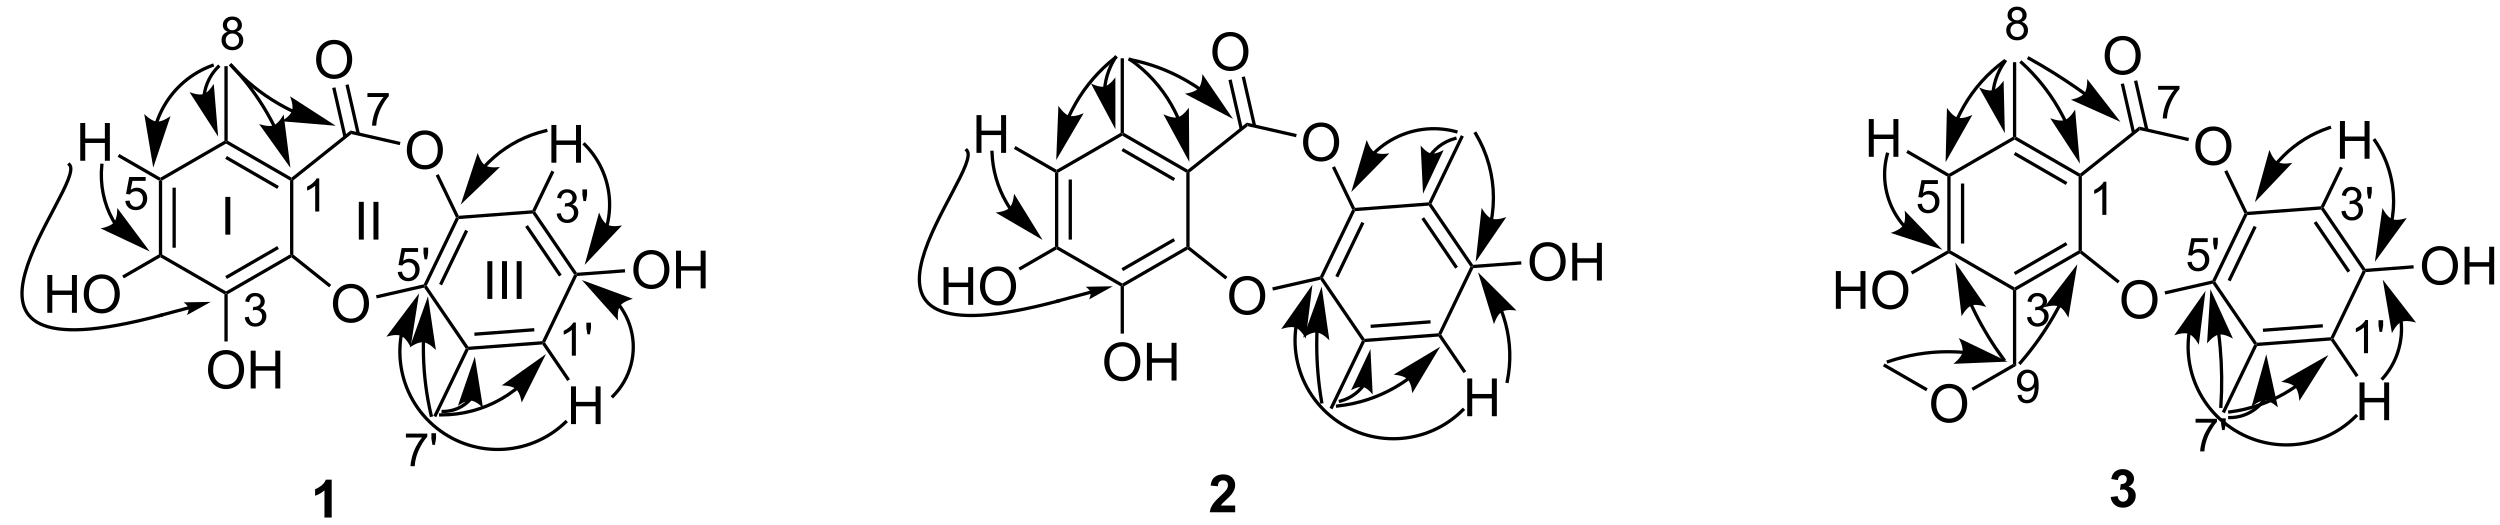 <?xml version="1.0" encoding="UTF-8"?>
<!DOCTYPE svg PUBLIC '-//W3C//DTD SVG 1.0//EN'
          'http://www.w3.org/TR/2001/REC-SVG-20010904/DTD/svg10.dtd'>
<svg stroke-dasharray="none" shape-rendering="auto" xmlns="http://www.w3.org/2000/svg" font-family="'Dialog'" text-rendering="auto" width="1024" fill-opacity="1" color-interpolation="auto" color-rendering="auto" preserveAspectRatio="xMidYMid meet" font-size="12px" viewBox="0 0 1024 215" fill="black" xmlns:xlink="http://www.w3.org/1999/xlink" stroke="black" image-rendering="auto" stroke-miterlimit="10" stroke-linecap="square" stroke-linejoin="miter" font-style="normal" stroke-width="1" height="215" stroke-dashoffset="0" font-weight="normal" stroke-opacity="1"
><!--Generated by the Batik Graphics2D SVG Generator--><defs id="genericDefs"
  /><g
  ><defs id="defs1"
    ><clipPath clipPathUnits="userSpaceOnUse" id="clipPath1"
      ><path d="M-0.622 1.899 L389.558 1.899 L389.558 83.625 L-0.622 83.625 L-0.622 1.899 Z"
      /></clipPath
      ><clipPath clipPathUnits="userSpaceOnUse" id="clipPath2"
      ><path d="M88.311 170.685 L88.311 250.139 L467.038 250.139 L467.038 170.685 Z"
      /></clipPath
    ></defs
    ><g transform="scale(2.624,2.624) translate(0.622,-1.899) matrix(1.029,0,0,1.029,-90.837,-173.668)"
    ><path d="M111.772 198.04 L112.022 197.896 L112.272 198.04 L112.272 209.252 L112.022 209.396 L111.772 209.252 ZM113.842 199.091 L113.842 208.201 L114.342 208.201 L114.342 199.091 Z" stroke="none" clip-path="url(#clipPath2)"
    /></g
    ><g transform="matrix(2.7,0,0,2.7,-236.763,-460.763)"
    ><path d="M112.022 209.685 L112.022 209.396 L112.272 209.252 L121.982 214.857 L121.982 215.146 L121.732 215.29 Z" stroke="none" clip-path="url(#clipPath2)"
    /></g
    ><g transform="matrix(2.7,0,0,2.7,-236.763,-460.763)"
    ><path d="M122.232 215.29 L121.982 215.146 L121.982 214.857 L131.691 209.252 L131.941 209.396 L131.918 209.698 ZM122.107 212.972 L129.996 208.417 L129.746 207.984 L121.857 212.539 Z" stroke="none" clip-path="url(#clipPath2)"
    /></g
    ><g transform="matrix(2.7,0,0,2.7,-236.763,-460.763)"
    ><path d="M132.191 209.275 L131.941 209.396 L131.691 209.252 L131.691 198.04 L131.941 197.896 L132.191 198.016 Z" stroke="none" clip-path="url(#clipPath2)"
    /></g
    ><g transform="matrix(2.7,0,0,2.7,-236.763,-460.763)"
    ><path d="M131.918 197.594 L131.941 197.896 L131.691 198.04 L121.982 192.435 L121.982 192.146 L122.232 192.002 ZM129.996 198.875 L122.107 194.32 L121.857 194.753 L129.746 199.308 Z" stroke="none" clip-path="url(#clipPath2)"
    /></g
    ><g transform="matrix(2.7,0,0,2.7,-236.763,-460.763)"
    ><path d="M121.732 192.002 L121.982 192.146 L121.982 192.435 L112.272 198.04 L112.022 197.896 L112.022 197.607 Z" stroke="none" clip-path="url(#clipPath2)"
    /></g
    ><g transform="matrix(2.7,0,0,2.7,-236.763,-460.763)"
    ><path d="M138.195 216.752 Q138.195 215.325 138.961 214.52 Q139.726 213.713 140.937 213.713 Q141.729 213.713 142.364 214.093 Q143.002 214.471 143.336 215.148 Q143.672 215.825 143.672 216.684 Q143.672 217.557 143.32 218.244 Q142.969 218.932 142.323 219.286 Q141.679 219.64 140.932 219.64 Q140.125 219.64 139.487 219.249 Q138.851 218.856 138.523 218.182 Q138.195 217.505 138.195 216.752 ZM138.976 216.762 Q138.976 217.799 139.531 218.395 Q140.088 218.989 140.929 218.989 Q141.784 218.989 142.336 218.387 Q142.89 217.786 142.89 216.682 Q142.89 215.981 142.654 215.46 Q142.417 214.939 141.961 214.653 Q141.508 214.364 140.94 214.364 Q140.135 214.364 139.554 214.919 Q138.976 215.471 138.976 216.762 Z" stroke="none" clip-path="url(#clipPath2)"
    /></g
    ><g transform="matrix(2.7,0,0,2.7,-236.763,-460.763)"
    ><path d="M149.407 193.471 Q149.407 192.044 150.172 191.239 Q150.938 190.432 152.149 190.432 Q152.941 190.432 153.576 190.812 Q154.214 191.19 154.547 191.867 Q154.883 192.544 154.883 193.403 Q154.883 194.275 154.532 194.963 Q154.18 195.65 153.534 196.005 Q152.891 196.359 152.144 196.359 Q151.336 196.359 150.698 195.968 Q150.063 195.575 149.735 194.9 Q149.407 194.223 149.407 193.471 ZM150.188 193.481 Q150.188 194.518 150.743 195.114 Q151.3 195.708 152.141 195.708 Q152.995 195.708 153.547 195.106 Q154.102 194.505 154.102 193.4 Q154.102 192.7 153.865 192.179 Q153.628 191.658 153.172 191.372 Q152.719 191.083 152.151 191.083 Q151.347 191.083 150.766 191.637 Q150.188 192.19 150.188 193.481 Z" stroke="none" clip-path="url(#clipPath2)"
    /></g
    ><g transform="matrix(2.7,0,0,2.7,-236.763,-460.763)"
    ><path d="M131.918 209.698 L131.941 209.396 L132.191 209.275 L137.933 213.854 L137.621 214.245 Z" stroke="none" clip-path="url(#clipPath2)"
    /></g
    ><g transform="matrix(2.7,0,0,2.7,-236.763,-460.763)"
    ><path d="M144.839 215.931 L144.728 215.443 L151.971 213.79 L152.144 214.007 L152.033 214.289 Z" stroke="none" clip-path="url(#clipPath2)"
    /></g
    ><g transform="matrix(2.7,0,0,2.7,-236.763,-460.763)"
    ><path d="M152.432 213.986 L152.144 214.007 L151.971 213.79 L156.856 203.646 L157.133 203.646 L157.296 203.884 ZM154.752 213.937 L158.705 205.729 L158.255 205.512 L154.302 213.72 Z" stroke="none" clip-path="url(#clipPath2)"
    /></g
    ><g transform="matrix(2.7,0,0,2.7,-236.763,-460.763)"
    ><path d="M157.285 203.384 L157.133 203.646 L156.856 203.646 L153.789 197.277 L154.239 197.06 Z" stroke="none" clip-path="url(#clipPath2)"
    /></g
    ><g transform="matrix(2.7,0,0,2.7,-236.763,-460.763)"
    ><path d="M148.446 192.184 L148.335 192.672 L140.994 190.996 L140.87 190.455 Z" stroke="none" clip-path="url(#clipPath2)"
    /></g
    ><g transform="matrix(2.7,0,0,2.7,-236.763,-460.763)"
    ><path d="M140.87 190.455 L140.994 190.996 L132.191 198.016 L131.941 197.896 L131.918 197.594 Z" stroke="none" clip-path="url(#clipPath2)"
    /></g
    ><g transform="matrix(2.7,0,0,2.7,-236.763,-460.763)"
    ><path d="M152.033 214.289 L152.144 214.007 L152.432 213.986 L158.747 223.249 L158.622 223.509 L158.334 223.53 Z" stroke="none" clip-path="url(#clipPath2)"
    /></g
    ><g transform="matrix(2.7,0,0,2.7,-236.763,-460.763)"
    ><path d="M158.785 223.747 L158.622 223.509 L158.747 223.249 L169.927 222.411 L170.09 222.649 L169.964 222.91 ZM159.678 221.605 L168.762 220.924 L168.725 220.425 L159.64 221.106 Z" stroke="none" clip-path="url(#clipPath2)"
    /></g
    ><g transform="matrix(2.7,0,0,2.7,-236.763,-460.763)"
    ><path d="M170.378 222.628 L170.09 222.649 L169.927 222.411 L174.792 212.31 L175.079 212.288 L175.242 212.527 Z" stroke="none" clip-path="url(#clipPath2)"
    /></g
    ><g transform="matrix(2.7,0,0,2.7,-236.763,-460.763)"
    ><path d="M175.205 212.028 L175.079 212.288 L174.792 212.31 L168.476 203.047 L168.601 202.786 L168.889 202.765 ZM172.902 212.326 L167.771 204.799 L167.358 205.081 L172.489 212.608 Z" stroke="none" clip-path="url(#clipPath2)"
    /></g
    ><g transform="matrix(2.7,0,0,2.7,-236.763,-460.763)"
    ><path d="M168.439 202.548 L168.601 202.786 L168.476 203.047 L157.296 203.884 L157.133 203.646 L157.285 203.384 Z" stroke="none" clip-path="url(#clipPath2)"
    /></g
    ><g transform="matrix(2.7,0,0,2.7,-236.763,-460.763)"
    ><path d="M135.645 179.739 Q135.645 178.312 136.411 177.507 Q137.176 176.7 138.387 176.7 Q139.179 176.7 139.814 177.08 Q140.452 177.458 140.786 178.135 Q141.121 178.812 141.121 179.671 Q141.121 180.544 140.77 181.231 Q140.418 181.919 139.773 182.273 Q139.129 182.627 138.382 182.627 Q137.575 182.627 136.937 182.236 Q136.301 181.843 135.973 181.169 Q135.645 180.492 135.645 179.739 ZM136.426 179.749 Q136.426 180.786 136.981 181.382 Q137.538 181.976 138.379 181.976 Q139.233 181.976 139.786 181.374 Q140.34 180.773 140.34 179.669 Q140.34 178.968 140.103 178.447 Q139.866 177.926 139.411 177.64 Q138.957 177.351 138.39 177.351 Q137.585 177.351 137.004 177.906 Q136.426 178.458 136.426 179.749 Z" stroke="none" clip-path="url(#clipPath2)"
    /></g
    ><g transform="matrix(2.7,0,0,2.7,-236.763,-460.763)"
    ><path d="M142.292 190.925 L140.583 183.437 L140.095 183.548 L141.804 191.036 ZM140.281 191.384 L138.572 183.896 L138.084 184.007 L139.793 191.495 Z" stroke="none" clip-path="url(#clipPath2)"
    /></g
    ><g transform="matrix(2.7,0,0,2.7,-236.763,-460.763)"
    ><path d="M122.232 192.002 L121.982 192.146 L121.732 192.002 L121.732 180.686 L122.232 180.686 Z" stroke="none" clip-path="url(#clipPath2)"
    /></g
    ><g transform="matrix(2.7,0,0,2.7,-236.763,-460.763)"
    ><path d="M119.245 226.792 Q119.245 225.365 120.01 224.56 Q120.776 223.753 121.987 223.753 Q122.779 223.753 123.414 224.133 Q124.052 224.511 124.385 225.188 Q124.721 225.865 124.721 226.724 Q124.721 227.597 124.37 228.284 Q124.018 228.972 123.372 229.326 Q122.729 229.68 121.982 229.68 Q121.174 229.68 120.536 229.289 Q119.901 228.896 119.573 228.222 Q119.245 227.544 119.245 226.792 ZM120.026 226.802 Q120.026 227.839 120.581 228.435 Q121.138 229.029 121.979 229.029 Q122.833 229.029 123.385 228.427 Q123.94 227.826 123.94 226.722 Q123.94 226.021 123.703 225.5 Q123.466 224.979 123.01 224.693 Q122.557 224.404 121.99 224.404 Q121.185 224.404 120.604 224.959 Q120.026 225.511 120.026 226.802 ZM125.72 229.581 L125.72 223.854 L126.478 223.854 L126.478 226.206 L129.454 226.206 L129.454 223.854 L130.212 223.854 L130.212 229.581 L129.454 229.581 L129.454 226.881 L126.478 226.881 L126.478 229.581 L125.72 229.581 Z" stroke="none" clip-path="url(#clipPath2)"
    /></g
    ><g transform="matrix(2.7,0,0,2.7,-236.763,-460.763)"
    ><path d="M121.732 215.29 L121.982 215.146 L122.232 215.29 L122.232 222.456 L121.732 222.456 Z" stroke="none" clip-path="url(#clipPath2)"
    /></g
    ><g transform="matrix(2.7,0,0,2.7,-236.763,-460.763)"
    ><path d="M94.867 218.101 L94.867 212.374 L95.625 212.374 L95.625 214.726 L98.602 214.726 L98.602 212.374 L99.359 212.374 L99.359 218.101 L98.602 218.101 L98.602 215.4 L95.625 215.4 L95.625 218.101 L94.867 218.101 ZM100.392 215.312 Q100.392 213.885 101.158 213.08 Q101.923 212.273 103.134 212.273 Q103.926 212.273 104.561 212.653 Q105.199 213.031 105.533 213.708 Q105.868 214.385 105.868 215.244 Q105.868 216.117 105.517 216.804 Q105.165 217.492 104.52 217.846 Q103.876 218.2 103.129 218.2 Q102.322 218.2 101.684 217.809 Q101.048 217.416 100.72 216.742 Q100.392 216.065 100.392 215.312 ZM101.173 215.322 Q101.173 216.359 101.728 216.955 Q102.285 217.549 103.126 217.549 Q103.981 217.549 104.533 216.947 Q105.087 216.346 105.087 215.242 Q105.087 214.541 104.85 214.02 Q104.613 213.499 104.158 213.213 Q103.704 212.924 103.137 212.924 Q102.332 212.924 101.751 213.478 Q101.173 214.031 101.173 215.322 Z" stroke="none" clip-path="url(#clipPath2)"
    /></g
    ><g transform="matrix(2.7,0,0,2.7,-236.763,-460.763)"
    ><path d="M111.772 209.252 L112.022 209.396 L112.022 209.685 L106.477 212.886 L106.227 212.453 Z" stroke="none" clip-path="url(#clipPath2)"
    /></g
    ><g transform="matrix(2.7,0,0,2.7,-236.763,-460.763)"
    ><path d="M183.77 211.618 Q183.77 210.191 184.536 209.386 Q185.302 208.579 186.513 208.579 Q187.304 208.579 187.94 208.959 Q188.578 209.337 188.911 210.014 Q189.247 210.691 189.247 211.55 Q189.247 212.422 188.895 213.11 Q188.544 213.797 187.898 214.152 Q187.255 214.506 186.507 214.506 Q185.7 214.506 185.062 214.115 Q184.427 213.722 184.099 213.047 Q183.77 212.37 183.77 211.618 ZM184.552 211.628 Q184.552 212.665 185.106 213.261 Q185.664 213.855 186.505 213.855 Q187.359 213.855 187.911 213.253 Q188.466 212.652 188.466 211.547 Q188.466 210.847 188.229 210.326 Q187.992 209.805 187.536 209.519 Q187.083 209.23 186.515 209.23 Q185.71 209.23 185.13 209.784 Q184.552 210.337 184.552 211.628 ZM190.246 214.407 L190.246 208.68 L191.004 208.68 L191.004 211.032 L193.98 211.032 L193.98 208.68 L194.738 208.68 L194.738 214.407 L193.98 214.407 L193.98 211.706 L191.004 211.706 L191.004 214.407 L190.246 214.407 Z" stroke="none" clip-path="url(#clipPath2)"
    /></g
    ><g transform="matrix(2.7,0,0,2.7,-236.763,-460.763)"
    ><path d="M175.242 212.527 L175.079 212.288 L175.205 212.028 L182.496 211.482 L182.533 211.98 Z" stroke="none" clip-path="url(#clipPath2)"
    /></g
    ><g transform="matrix(2.7,0,0,2.7,-236.763,-460.763)"
    ><path d="M158.334 223.53 L158.622 223.509 L158.785 223.747 L153.875 233.942 L153.424 233.726 Z" stroke="none" clip-path="url(#clipPath2)"
    /></g
    ><g transform="matrix(2.7,0,0,2.7,-236.763,-460.763)"
    ><path d="M247.736 196.842 L247.986 196.698 L248.236 196.842 L248.236 208.054 L247.986 208.198 L247.736 208.054 ZM249.806 197.893 L249.806 207.003 L250.306 207.003 L250.306 197.893 Z" stroke="none" clip-path="url(#clipPath2)"
    /></g
    ><g transform="matrix(2.7,0,0,2.7,-236.763,-460.763)"
    ><path d="M247.986 208.487 L247.986 208.198 L248.236 208.054 L257.945 213.659 L257.945 213.948 L257.695 214.092 Z" stroke="none" clip-path="url(#clipPath2)"
    /></g
    ><g transform="matrix(2.7,0,0,2.7,-236.763,-460.763)"
    ><path d="M258.195 214.092 L257.945 213.948 L257.945 213.659 L267.655 208.054 L267.905 208.198 L267.882 208.5 ZM258.07 211.774 L265.96 207.219 L265.71 206.786 L257.82 211.341 Z" stroke="none" clip-path="url(#clipPath2)"
    /></g
    ><g transform="matrix(2.7,0,0,2.7,-236.763,-460.763)"
    ><path d="M268.155 208.078 L267.905 208.198 L267.655 208.054 L267.655 196.842 L267.905 196.698 L268.155 196.818 Z" stroke="none" clip-path="url(#clipPath2)"
    /></g
    ><g transform="matrix(2.7,0,0,2.7,-236.763,-460.763)"
    ><path d="M267.882 196.396 L267.905 196.698 L267.655 196.842 L257.945 191.237 L257.945 190.948 L258.195 190.804 ZM265.96 197.677 L258.07 193.122 L257.82 193.555 L265.71 198.11 Z" stroke="none" clip-path="url(#clipPath2)"
    /></g
    ><g transform="matrix(2.7,0,0,2.7,-236.763,-460.763)"
    ><path d="M257.695 190.804 L257.945 190.948 L257.945 191.237 L248.236 196.842 L247.986 196.698 L247.986 196.409 Z" stroke="none" clip-path="url(#clipPath2)"
    /></g
    ><g transform="matrix(2.7,0,0,2.7,-236.763,-460.763)"
    ><path d="M274.159 215.554 Q274.159 214.127 274.924 213.322 Q275.69 212.515 276.901 212.515 Q277.693 212.515 278.328 212.895 Q278.966 213.273 279.299 213.95 Q279.635 214.627 279.635 215.486 Q279.635 216.359 279.284 217.046 Q278.932 217.734 278.286 218.088 Q277.643 218.442 276.896 218.442 Q276.088 218.442 275.45 218.051 Q274.815 217.658 274.487 216.984 Q274.159 216.307 274.159 215.554 ZM274.94 215.565 Q274.94 216.601 275.495 217.197 Q276.052 217.791 276.893 217.791 Q277.747 217.791 278.299 217.19 Q278.854 216.588 278.854 215.484 Q278.854 214.783 278.617 214.262 Q278.38 213.742 277.924 213.455 Q277.471 213.166 276.904 213.166 Q276.099 213.166 275.518 213.721 Q274.94 214.273 274.94 215.565 Z" stroke="none" clip-path="url(#clipPath2)"
    /></g
    ><g transform="matrix(2.7,0,0,2.7,-236.763,-460.763)"
    ><path d="M285.37 192.273 Q285.37 190.846 286.136 190.041 Q286.902 189.234 288.113 189.234 Q288.904 189.234 289.54 189.614 Q290.178 189.992 290.511 190.669 Q290.847 191.346 290.847 192.205 Q290.847 193.077 290.495 193.765 Q290.144 194.452 289.498 194.807 Q288.855 195.161 288.107 195.161 Q287.3 195.161 286.662 194.77 Q286.027 194.377 285.699 193.702 Q285.37 193.025 285.37 192.273 ZM286.152 192.283 Q286.152 193.32 286.706 193.916 Q287.264 194.51 288.105 194.51 Q288.959 194.51 289.511 193.908 Q290.066 193.307 290.066 192.202 Q290.066 191.502 289.829 190.981 Q289.592 190.46 289.136 190.174 Q288.683 189.885 288.115 189.885 Q287.31 189.885 286.73 190.439 Q286.152 190.992 286.152 192.283 Z" stroke="none" clip-path="url(#clipPath2)"
    /></g
    ><g transform="matrix(2.7,0,0,2.7,-236.763,-460.763)"
    ><path d="M267.882 208.5 L267.905 208.198 L268.155 208.078 L273.896 212.656 L273.584 213.047 Z" stroke="none" clip-path="url(#clipPath2)"
    /></g
    ><g transform="matrix(2.7,0,0,2.7,-236.763,-460.763)"
    ><path d="M280.803 214.733 L280.692 214.245 L287.934 212.592 L288.107 212.809 L287.997 213.091 Z" stroke="none" clip-path="url(#clipPath2)"
    /></g
    ><g transform="matrix(2.7,0,0,2.7,-236.763,-460.763)"
    ><path d="M288.395 212.788 L288.107 212.809 L287.934 212.592 L292.82 202.448 L293.097 202.448 L293.26 202.686 ZM290.716 212.739 L294.669 204.531 L294.218 204.314 L290.266 212.522 Z" stroke="none" clip-path="url(#clipPath2)"
    /></g
    ><g transform="matrix(2.7,0,0,2.7,-236.763,-460.763)"
    ><path d="M293.248 202.186 L293.097 202.448 L292.82 202.448 L289.752 196.079 L290.203 195.862 Z" stroke="none" clip-path="url(#clipPath2)"
    /></g
    ><g transform="matrix(2.7,0,0,2.7,-236.763,-460.763)"
    ><path d="M284.41 190.987 L284.298 191.474 L276.957 189.798 L276.834 189.257 Z" stroke="none" clip-path="url(#clipPath2)"
    /></g
    ><g transform="matrix(2.7,0,0,2.7,-236.763,-460.763)"
    ><path d="M276.834 189.257 L276.957 189.798 L268.155 196.818 L267.905 196.698 L267.882 196.396 Z" stroke="none" clip-path="url(#clipPath2)"
    /></g
    ><g transform="matrix(2.7,0,0,2.7,-236.763,-460.763)"
    ><path d="M287.997 213.091 L288.107 212.809 L288.395 212.788 L294.711 222.051 L294.586 222.311 L294.298 222.332 Z" stroke="none" clip-path="url(#clipPath2)"
    /></g
    ><g transform="matrix(2.7,0,0,2.7,-236.763,-460.763)"
    ><path d="M294.748 222.549 L294.586 222.311 L294.711 222.051 L305.891 221.213 L306.053 221.452 L305.928 221.712 ZM295.641 220.407 L304.726 219.726 L304.688 219.227 L295.604 219.908 Z" stroke="none" clip-path="url(#clipPath2)"
    /></g
    ><g transform="matrix(2.7,0,0,2.7,-236.763,-460.763)"
    ><path d="M306.341 221.43 L306.053 221.452 L305.891 221.213 L310.755 211.112 L311.043 211.09 L311.206 211.329 Z" stroke="none" clip-path="url(#clipPath2)"
    /></g
    ><g transform="matrix(2.7,0,0,2.7,-236.763,-460.763)"
    ><path d="M311.168 210.83 L311.043 211.09 L310.755 211.112 L304.44 201.849 L304.565 201.589 L304.853 201.567 ZM308.866 211.128 L303.734 203.601 L303.321 203.883 L308.453 211.41 Z" stroke="none" clip-path="url(#clipPath2)"
    /></g
    ><g transform="matrix(2.7,0,0,2.7,-236.763,-460.763)"
    ><path d="M304.402 201.35 L304.565 201.589 L304.44 201.849 L293.26 202.686 L293.097 202.448 L293.248 202.186 Z" stroke="none" clip-path="url(#clipPath2)"
    /></g
    ><g transform="matrix(2.7,0,0,2.7,-236.763,-460.763)"
    ><path d="M271.609 178.541 Q271.609 177.114 272.374 176.309 Q273.14 175.502 274.351 175.502 Q275.142 175.502 275.778 175.882 Q276.416 176.26 276.749 176.937 Q277.085 177.614 277.085 178.473 Q277.085 179.346 276.734 180.033 Q276.382 180.721 275.736 181.075 Q275.093 181.429 274.346 181.429 Q273.538 181.429 272.9 181.038 Q272.265 180.645 271.937 179.971 Q271.609 179.294 271.609 178.541 ZM272.39 178.552 Q272.39 179.588 272.945 180.184 Q273.502 180.778 274.343 180.778 Q275.197 180.778 275.749 180.177 Q276.304 179.575 276.304 178.471 Q276.304 177.77 276.067 177.249 Q275.83 176.728 275.374 176.442 Q274.921 176.153 274.353 176.153 Q273.549 176.153 272.968 176.708 Q272.39 177.26 272.39 178.552 Z" stroke="none" clip-path="url(#clipPath2)"
    /></g
    ><g transform="matrix(2.7,0,0,2.7,-236.763,-460.763)"
    ><path d="M278.255 189.727 L276.546 182.239 L276.059 182.35 L277.768 189.838 ZM276.244 190.186 L274.535 182.698 L274.048 182.809 L275.757 190.297 Z" stroke="none" clip-path="url(#clipPath2)"
    /></g
    ><g transform="matrix(2.7,0,0,2.7,-236.763,-460.763)"
    ><path d="M258.195 190.804 L257.945 190.948 L257.695 190.804 L257.695 179.488 L258.195 179.488 Z" stroke="none" clip-path="url(#clipPath2)"
    /></g
    ><g transform="matrix(2.7,0,0,2.7,-236.763,-460.763)"
    ><path d="M255.208 225.594 Q255.208 224.167 255.974 223.362 Q256.74 222.555 257.95 222.555 Q258.742 222.555 259.378 222.935 Q260.016 223.313 260.349 223.99 Q260.685 224.667 260.685 225.526 Q260.685 226.399 260.333 227.086 Q259.982 227.774 259.336 228.128 Q258.693 228.482 257.945 228.482 Q257.138 228.482 256.5 228.091 Q255.865 227.698 255.536 227.024 Q255.208 226.347 255.208 225.594 ZM255.99 225.605 Q255.99 226.641 256.544 227.237 Q257.102 227.831 257.943 227.831 Q258.797 227.831 259.349 227.23 Q259.904 226.628 259.904 225.524 Q259.904 224.823 259.667 224.302 Q259.43 223.781 258.974 223.495 Q258.521 223.206 257.953 223.206 Q257.148 223.206 256.568 223.761 Q255.99 224.313 255.99 225.605 ZM261.684 228.383 L261.684 222.656 L262.441 222.656 L262.441 225.008 L265.418 225.008 L265.418 222.656 L266.176 222.656 L266.176 228.383 L265.418 228.383 L265.418 225.683 L262.441 225.683 L262.441 228.383 L261.684 228.383 Z" stroke="none" clip-path="url(#clipPath2)"
    /></g
    ><g transform="matrix(2.7,0,0,2.7,-236.763,-460.763)"
    ><path d="M257.695 214.092 L257.945 213.948 L258.195 214.092 L258.195 221.258 L257.695 221.258 Z" stroke="none" clip-path="url(#clipPath2)"
    /></g
    ><g transform="matrix(2.7,0,0,2.7,-236.763,-460.763)"
    ><path d="M230.831 216.903 L230.831 211.176 L231.589 211.176 L231.589 213.528 L234.565 213.528 L234.565 211.176 L235.323 211.176 L235.323 216.903 L234.565 216.903 L234.565 214.202 L231.589 214.202 L231.589 216.903 L230.831 216.903 ZM236.356 214.114 Q236.356 212.687 237.121 211.882 Q237.887 211.075 239.098 211.075 Q239.889 211.075 240.525 211.455 Q241.163 211.833 241.496 212.51 Q241.832 213.187 241.832 214.046 Q241.832 214.919 241.481 215.606 Q241.129 216.294 240.483 216.648 Q239.84 217.002 239.093 217.002 Q238.285 217.002 237.647 216.611 Q237.012 216.218 236.684 215.544 Q236.356 214.867 236.356 214.114 ZM237.137 214.124 Q237.137 215.161 237.691 215.757 Q238.249 216.351 239.09 216.351 Q239.944 216.351 240.496 215.749 Q241.051 215.148 241.051 214.044 Q241.051 213.343 240.814 212.822 Q240.577 212.301 240.121 212.015 Q239.668 211.726 239.1 211.726 Q238.296 211.726 237.715 212.281 Q237.137 212.833 237.137 214.124 Z" stroke="none" clip-path="url(#clipPath2)"
    /></g
    ><g transform="matrix(2.7,0,0,2.7,-236.763,-460.763)"
    ><path d="M247.736 208.054 L247.986 208.198 L247.986 208.487 L242.44 211.688 L242.19 211.255 Z" stroke="none" clip-path="url(#clipPath2)"
    /></g
    ><g transform="matrix(2.7,0,0,2.7,-236.763,-460.763)"
    ><path d="M319.734 210.42 Q319.734 208.993 320.5 208.188 Q321.265 207.381 322.476 207.381 Q323.268 207.381 323.903 207.761 Q324.541 208.139 324.875 208.816 Q325.211 209.493 325.211 210.352 Q325.211 211.225 324.859 211.912 Q324.507 212.6 323.862 212.954 Q323.218 213.308 322.471 213.308 Q321.664 213.308 321.026 212.917 Q320.39 212.524 320.062 211.85 Q319.734 211.172 319.734 210.42 ZM320.515 210.43 Q320.515 211.467 321.07 212.063 Q321.627 212.657 322.468 212.657 Q323.323 212.657 323.875 212.055 Q324.429 211.454 324.429 210.35 Q324.429 209.649 324.192 209.128 Q323.955 208.607 323.5 208.321 Q323.046 208.032 322.479 208.032 Q321.674 208.032 321.093 208.587 Q320.515 209.139 320.515 210.43 ZM326.209 213.209 L326.209 207.482 L326.967 207.482 L326.967 209.834 L329.944 209.834 L329.944 207.482 L330.702 207.482 L330.702 213.209 L329.944 213.209 L329.944 210.508 L326.967 210.508 L326.967 213.209 L326.209 213.209 Z" stroke="none" clip-path="url(#clipPath2)"
    /></g
    ><g transform="matrix(2.7,0,0,2.7,-236.763,-460.763)"
    ><path d="M311.206 211.329 L311.043 211.09 L311.168 210.83 L318.459 210.284 L318.497 210.782 Z" stroke="none" clip-path="url(#clipPath2)"
    /></g
    ><g transform="matrix(2.7,0,0,2.7,-236.763,-460.763)"
    ><path d="M294.298 222.332 L294.586 222.311 L294.748 222.549 L289.838 232.744 L289.388 232.528 Z" stroke="none" clip-path="url(#clipPath2)"
    /></g
    ><g transform="matrix(2.7,0,0,2.7,-236.763,-460.763)"
    ><path d="M304.853 201.567 L304.565 201.589 L304.402 201.35 L309.312 191.155 L309.762 191.372 Z" stroke="none" clip-path="url(#clipPath2)"
    /></g
    ><g transform="matrix(2.7,0,0,2.7,-236.763,-460.763)"
    ><path d="M383.101 197.441 L383.351 197.297 L383.601 197.441 L383.601 208.653 L383.351 208.797 L383.101 208.653 ZM385.171 198.492 L385.171 207.602 L385.671 207.602 L385.671 198.492 Z" stroke="none" clip-path="url(#clipPath2)"
    /></g
    ><g transform="matrix(2.7,0,0,2.7,-236.763,-460.763)"
    ><path d="M383.351 209.086 L383.351 208.797 L383.601 208.653 L393.31 214.258 L393.31 214.547 L393.06 214.691 Z" stroke="none" clip-path="url(#clipPath2)"
    /></g
    ><g transform="matrix(2.7,0,0,2.7,-236.763,-460.763)"
    ><path d="M393.56 214.691 L393.31 214.547 L393.31 214.258 L403.019 208.653 L403.269 208.797 L403.247 209.099 ZM393.435 212.373 L401.324 207.818 L401.074 207.385 L393.185 211.94 Z" stroke="none" clip-path="url(#clipPath2)"
    /></g
    ><g transform="matrix(2.7,0,0,2.7,-236.763,-460.763)"
    ><path d="M403.519 208.677 L403.269 208.797 L403.019 208.653 L403.019 197.441 L403.269 197.297 L403.519 197.417 Z" stroke="none" clip-path="url(#clipPath2)"
    /></g
    ><g transform="matrix(2.7,0,0,2.7,-236.763,-460.763)"
    ><path d="M403.247 196.995 L403.269 197.297 L403.019 197.441 L393.31 191.836 L393.31 191.547 L393.56 191.403 ZM401.324 198.276 L393.435 193.721 L393.185 194.154 L401.074 198.709 Z" stroke="none" clip-path="url(#clipPath2)"
    /></g
    ><g transform="matrix(2.7,0,0,2.7,-236.763,-460.763)"
    ><path d="M393.06 191.403 L393.31 191.547 L393.31 191.836 L383.601 197.441 L383.351 197.297 L383.351 197.008 Z" stroke="none" clip-path="url(#clipPath2)"
    /></g
    ><g transform="matrix(2.7,0,0,2.7,-236.763,-460.763)"
    ><path d="M409.523 216.153 Q409.523 214.726 410.289 213.921 Q411.055 213.114 412.265 213.114 Q413.057 213.114 413.693 213.494 Q414.331 213.872 414.664 214.549 Q415 215.226 415 216.085 Q415 216.958 414.648 217.645 Q414.297 218.333 413.651 218.687 Q413.008 219.041 412.26 219.041 Q411.453 219.041 410.815 218.65 Q410.18 218.257 409.851 217.583 Q409.523 216.906 409.523 216.153 ZM410.305 216.163 Q410.305 217.2 410.859 217.796 Q411.417 218.39 412.258 218.39 Q413.112 218.39 413.664 217.788 Q414.219 217.187 414.219 216.083 Q414.219 215.382 413.982 214.861 Q413.745 214.34 413.289 214.054 Q412.836 213.765 412.268 213.765 Q411.463 213.765 410.883 214.32 Q410.305 214.872 410.305 216.163 Z" stroke="none" clip-path="url(#clipPath2)"
    /></g
    ><g transform="matrix(2.7,0,0,2.7,-236.763,-460.763)"
    ><path d="M420.735 192.872 Q420.735 191.445 421.501 190.64 Q422.266 189.833 423.477 189.833 Q424.269 189.833 424.904 190.213 Q425.542 190.59 425.876 191.268 Q426.212 191.945 426.212 192.804 Q426.212 193.676 425.86 194.364 Q425.509 195.051 424.863 195.406 Q424.219 195.76 423.472 195.76 Q422.665 195.76 422.027 195.369 Q421.391 194.976 421.063 194.301 Q420.735 193.624 420.735 192.872 ZM421.516 192.882 Q421.516 193.919 422.071 194.515 Q422.628 195.109 423.469 195.109 Q424.324 195.109 424.876 194.507 Q425.43 193.906 425.43 192.801 Q425.43 192.101 425.193 191.58 Q424.956 191.059 424.501 190.773 Q424.048 190.484 423.48 190.484 Q422.675 190.484 422.094 191.038 Q421.516 191.59 421.516 192.882 Z" stroke="none" clip-path="url(#clipPath2)"
    /></g
    ><g transform="matrix(2.7,0,0,2.7,-236.763,-460.763)"
    ><path d="M403.247 209.099 L403.269 208.797 L403.519 208.677 L409.261 213.255 L408.949 213.646 Z" stroke="none" clip-path="url(#clipPath2)"
    /></g
    ><g transform="matrix(2.7,0,0,2.7,-236.763,-460.763)"
    ><path d="M416.168 215.332 L416.056 214.844 L423.299 213.191 L423.472 213.408 L423.361 213.69 Z" stroke="none" clip-path="url(#clipPath2)"
    /></g
    ><g transform="matrix(2.7,0,0,2.7,-236.763,-460.763)"
    ><path d="M423.76 213.387 L423.472 213.408 L423.299 213.191 L428.184 203.047 L428.462 203.047 L428.624 203.286 ZM426.081 213.338 L430.033 205.13 L429.583 204.913 L425.63 213.121 Z" stroke="none" clip-path="url(#clipPath2)"
    /></g
    ><g transform="matrix(2.7,0,0,2.7,-236.763,-460.763)"
    ><path d="M428.613 202.785 L428.462 203.047 L428.184 203.047 L425.117 196.678 L425.567 196.461 Z" stroke="none" clip-path="url(#clipPath2)"
    /></g
    ><g transform="matrix(2.7,0,0,2.7,-236.763,-460.763)"
    ><path d="M419.774 191.585 L419.663 192.073 L412.322 190.397 L412.199 189.856 Z" stroke="none" clip-path="url(#clipPath2)"
    /></g
    ><g transform="matrix(2.7,0,0,2.7,-236.763,-460.763)"
    ><path d="M412.199 189.856 L412.322 190.397 L403.519 197.417 L403.269 197.297 L403.247 196.995 Z" stroke="none" clip-path="url(#clipPath2)"
    /></g
    ><g transform="matrix(2.7,0,0,2.7,-236.763,-460.763)"
    ><path d="M423.361 213.69 L423.472 213.408 L423.76 213.387 L430.075 222.65 L429.95 222.91 L429.662 222.931 Z" stroke="none" clip-path="url(#clipPath2)"
    /></g
    ><g transform="matrix(2.7,0,0,2.7,-236.763,-460.763)"
    ><path d="M430.113 223.148 L429.95 222.91 L430.075 222.65 L441.255 221.812 L441.418 222.05 L441.293 222.31 ZM431.006 221.006 L440.09 220.325 L440.053 219.826 L430.969 220.507 Z" stroke="none" clip-path="url(#clipPath2)"
    /></g
    ><g transform="matrix(2.7,0,0,2.7,-236.763,-460.763)"
    ><path d="M441.706 222.029 L441.418 222.05 L441.255 221.812 L446.12 211.711 L446.408 211.689 L446.57 211.928 Z" stroke="none" clip-path="url(#clipPath2)"
    /></g
    ><g transform="matrix(2.7,0,0,2.7,-236.763,-460.763)"
    ><path d="M446.533 211.429 L446.408 211.689 L446.12 211.711 L439.804 202.448 L439.93 202.188 L440.217 202.166 ZM444.231 211.727 L439.099 204.2 L438.686 204.482 L443.817 212.009 Z" stroke="none" clip-path="url(#clipPath2)"
    /></g
    ><g transform="matrix(2.7,0,0,2.7,-236.763,-460.763)"
    ><path d="M439.767 201.949 L439.93 202.188 L439.804 202.448 L428.624 203.286 L428.462 203.047 L428.613 202.785 Z" stroke="none" clip-path="url(#clipPath2)"
    /></g
    ><g transform="matrix(2.7,0,0,2.7,-236.763,-460.763)"
    ><path d="M406.973 179.14 Q406.973 177.713 407.739 176.908 Q408.505 176.101 409.715 176.101 Q410.507 176.101 411.142 176.481 Q411.781 176.859 412.114 177.536 Q412.45 178.213 412.45 179.072 Q412.45 179.945 412.098 180.632 Q411.747 181.32 411.101 181.674 Q410.458 182.028 409.71 182.028 Q408.903 182.028 408.265 181.637 Q407.63 181.244 407.301 180.57 Q406.973 179.893 406.973 179.14 ZM407.755 179.15 Q407.755 180.187 408.309 180.783 Q408.866 181.377 409.708 181.377 Q410.562 181.377 411.114 180.775 Q411.668 180.174 411.668 179.07 Q411.668 178.369 411.432 177.848 Q411.195 177.327 410.739 177.041 Q410.286 176.752 409.718 176.752 Q408.913 176.752 408.333 177.307 Q407.755 177.859 407.755 179.15 Z" stroke="none" clip-path="url(#clipPath2)"
    /></g
    ><g transform="matrix(2.7,0,0,2.7,-236.763,-460.763)"
    ><path d="M413.62 190.326 L411.911 182.838 L411.424 182.949 L413.133 190.437 ZM411.609 190.785 L409.9 183.297 L409.413 183.408 L411.122 190.896 Z" stroke="none" clip-path="url(#clipPath2)"
    /></g
    ><g transform="matrix(2.7,0,0,2.7,-236.763,-460.763)"
    ><path d="M393.56 191.403 L393.31 191.547 L393.06 191.403 L393.06 180.087 L393.56 180.087 Z" stroke="none" clip-path="url(#clipPath2)"
    /></g
    ><g transform="matrix(2.7,0,0,2.7,-236.763,-460.763)"
    ><path d="M393.06 214.691 L393.31 214.547 L393.56 214.691 L393.56 226.151 L393.06 225.863 Z" stroke="none" clip-path="url(#clipPath2)"
    /></g
    ><g transform="matrix(2.7,0,0,2.7,-236.763,-460.763)"
    ><path d="M366.195 217.502 L366.195 211.775 L366.953 211.775 L366.953 214.127 L369.93 214.127 L369.93 211.775 L370.688 211.775 L370.688 217.502 L369.93 217.502 L369.93 214.802 L366.953 214.802 L366.953 217.502 L366.195 217.502 ZM371.72 214.713 Q371.72 213.286 372.486 212.481 Q373.251 211.674 374.462 211.674 Q375.254 211.674 375.889 212.054 Q376.527 212.432 376.861 213.109 Q377.197 213.786 377.197 214.645 Q377.197 215.518 376.845 216.205 Q376.494 216.893 375.848 217.247 Q375.205 217.601 374.457 217.601 Q373.65 217.601 373.012 217.21 Q372.376 216.817 372.048 216.143 Q371.72 215.465 371.72 214.713 ZM372.501 214.723 Q372.501 215.76 373.056 216.356 Q373.613 216.95 374.455 216.95 Q375.309 216.95 375.861 216.348 Q376.416 215.747 376.416 214.643 Q376.416 213.942 376.178 213.421 Q375.942 212.9 375.486 212.614 Q375.033 212.325 374.465 212.325 Q373.66 212.325 373.08 212.88 Q372.501 213.432 372.501 214.723 Z" stroke="none" clip-path="url(#clipPath2)"
    /></g
    ><g transform="matrix(2.7,0,0,2.7,-236.763,-460.763)"
    ><path d="M383.101 208.653 L383.351 208.797 L383.351 209.086 L377.805 212.287 L377.555 211.854 Z" stroke="none" clip-path="url(#clipPath2)"
    /></g
    ><g transform="matrix(2.7,0,0,2.7,-236.763,-460.763)"
    ><path d="M455.099 211.019 Q455.099 209.592 455.864 208.787 Q456.63 207.98 457.841 207.98 Q458.633 207.98 459.268 208.36 Q459.906 208.738 460.239 209.415 Q460.575 210.092 460.575 210.951 Q460.575 211.823 460.224 212.511 Q459.872 213.198 459.226 213.553 Q458.583 213.907 457.836 213.907 Q457.028 213.907 456.39 213.516 Q455.755 213.123 455.427 212.448 Q455.099 211.772 455.099 211.019 ZM455.88 211.029 Q455.88 212.066 456.435 212.662 Q456.992 213.256 457.833 213.256 Q458.687 213.256 459.239 212.654 Q459.794 212.053 459.794 210.948 Q459.794 210.248 459.557 209.727 Q459.32 209.206 458.864 208.92 Q458.411 208.631 457.844 208.631 Q457.039 208.631 456.458 209.185 Q455.88 209.738 455.88 211.029 ZM461.574 213.808 L461.574 208.081 L462.332 208.081 L462.332 210.433 L465.308 210.433 L465.308 208.081 L466.066 208.081 L466.066 213.808 L465.308 213.808 L465.308 211.107 L462.332 211.107 L462.332 213.808 L461.574 213.808 Z" stroke="none" clip-path="url(#clipPath2)"
    /></g
    ><g transform="matrix(2.7,0,0,2.7,-236.763,-460.763)"
    ><path d="M446.57 211.928 L446.408 211.689 L446.533 211.429 L453.824 210.883 L453.861 211.381 Z" stroke="none" clip-path="url(#clipPath2)"
    /></g
    ><g transform="matrix(2.7,0,0,2.7,-236.763,-460.763)"
    ><path d="M429.662 222.931 L429.95 222.91 L430.113 223.148 L425.203 233.344 L424.753 233.126 Z" stroke="none" clip-path="url(#clipPath2)"
    /></g
    ><g transform="matrix(2.7,0,0,2.7,-236.763,-460.763)"
    ><path d="M380.648 231.923 Q380.648 230.496 381.414 229.691 Q382.18 228.884 383.39 228.884 Q384.182 228.884 384.817 229.264 Q385.455 229.642 385.789 230.319 Q386.125 230.996 386.125 231.855 Q386.125 232.728 385.773 233.415 Q385.422 234.103 384.776 234.457 Q384.133 234.811 383.385 234.811 Q382.578 234.811 381.94 234.42 Q381.305 234.027 380.976 233.353 Q380.648 232.676 380.648 231.923 ZM381.43 231.933 Q381.43 232.97 381.984 233.566 Q382.541 234.16 383.383 234.16 Q384.237 234.16 384.789 233.558 Q385.344 232.957 385.344 231.853 Q385.344 231.152 385.106 230.631 Q384.87 230.11 384.414 229.824 Q383.961 229.535 383.393 229.535 Q382.588 229.535 382.008 230.09 Q381.43 230.642 381.43 231.933 Z" stroke="none" clip-path="url(#clipPath2)"
    /></g
    ><g transform="matrix(2.7,0,0,2.7,-236.763,-460.763)"
    ><path d="M393.06 225.863 L393.56 226.151 L387.017 229.929 L386.767 229.496 Z" stroke="none" clip-path="url(#clipPath2)"
    /></g
    ><g transform="matrix(2.7,0,0,2.7,-236.763,-460.763)"
    ><path d="M380.133 229.571 L379.883 230.004 L373.336 226.224 L373.586 225.791 Z" stroke="none" clip-path="url(#clipPath2)"
    /></g
    ><g transform="matrix(2.7,0,0,2.7,-236.763,-460.763)"
    ><path d="M138.008 249.167 L136.911 249.167 L136.911 245.029 Q136.31 245.591 135.492 245.862 L135.492 244.865 Q135.922 244.724 136.424 244.333 Q136.93 243.94 137.117 243.417 L138.008 243.417 L138.008 249.167 Z" stroke="none" clip-path="url(#clipPath2)"
    /></g
    ><g transform="matrix(2.7,0,0,2.7,-236.763,-460.763)"
    ><path d="M275.07 247.347 L275.07 248.368 L271.223 248.368 Q271.286 247.79 271.598 247.272 Q271.911 246.754 272.832 245.899 Q273.575 245.207 273.741 244.962 Q273.968 244.621 273.968 244.29 Q273.968 243.923 273.77 243.725 Q273.575 243.527 273.226 243.527 Q272.882 243.527 272.679 243.735 Q272.476 243.941 272.445 244.423 L271.351 244.313 Q271.45 243.407 271.965 243.014 Q272.481 242.618 273.254 242.618 Q274.101 242.618 274.585 243.076 Q275.07 243.532 275.07 244.212 Q275.07 244.597 274.932 244.949 Q274.793 245.298 274.491 245.681 Q274.293 245.933 273.773 246.41 Q273.254 246.886 273.114 247.043 Q272.976 247.199 272.89 247.347 L275.07 247.347 Z" stroke="none" clip-path="url(#clipPath2)"
    /></g
    ><g transform="matrix(2.7,0,0,2.7,-236.763,-460.763)"
    ><path d="M407.887 246.049 L408.95 245.921 Q408.999 246.327 409.221 246.543 Q409.445 246.757 409.762 246.757 Q410.101 246.757 410.332 246.499 Q410.567 246.241 410.567 245.804 Q410.567 245.39 410.343 245.148 Q410.122 244.905 409.801 244.905 Q409.59 244.905 409.296 244.986 L409.418 244.093 Q409.864 244.103 410.098 243.9 Q410.332 243.695 410.332 243.353 Q410.332 243.064 410.161 242.892 Q409.989 242.721 409.702 242.721 Q409.421 242.721 409.221 242.916 Q409.023 243.111 408.981 243.486 L407.968 243.314 Q408.075 242.796 408.286 242.486 Q408.499 242.174 408.879 241.997 Q409.262 241.82 409.734 241.82 Q410.543 241.82 411.03 242.335 Q411.434 242.757 411.434 243.288 Q411.434 244.041 410.609 244.491 Q411.101 244.596 411.395 244.963 Q411.692 245.33 411.692 245.851 Q411.692 246.603 411.14 247.137 Q410.59 247.668 409.77 247.668 Q408.991 247.668 408.478 247.221 Q407.968 246.773 407.887 246.049 Z" stroke="none" clip-path="url(#clipPath2)"
    /></g
    ><g transform="matrix(2.7,0,0,2.7,-236.763,-460.763)"
    ><path d="M118.903 185.138 L118.903 185.138 L118.903 185.135 L118.905 185.124 C118.909 185.095 118.913 185.066 118.917 185.038 C118.933 184.923 118.953 184.809 118.975 184.695 C119.063 184.239 119.195 183.79 119.372 183.355 C119.725 182.485 120.254 181.669 120.961 180.962 L121.138 180.786 L120.784 180.432 L120.607 180.609 C119.853 181.363 119.286 182.235 118.909 183.167 C118.72 183.632 118.578 184.112 118.484 184.6 C118.46 184.721 118.44 184.843 118.422 184.966 C118.418 184.997 118.413 185.028 118.409 185.059 L118.408 185.07 L118.407 185.073 L118.407 185.073 L118.375 185.321 L118.871 185.386 L118.903 185.138 ZM120.784 191.367 L120.121 183.369 C120.121 183.369 119.397 184.643 118.591 184.917 C117.784 185.191 116.435 184.622 116.435 184.622 Z" stroke="none" clip-path="url(#clipPath2)"
    /></g
    ><g transform="matrix(2.7,0,0,2.7,-236.763,-460.763)"
    ><path d="M111.718 189.234 L111.719 189.232 C111.751 189.138 111.783 189.047 111.817 188.954 C112.088 188.22 112.42 187.51 112.81 186.835 C114.37 184.133 116.851 181.96 119.966 180.823 L120.201 180.737 L120.03 180.267 L119.795 180.353 C116.569 181.531 113.995 183.781 112.377 186.585 C111.973 187.286 111.628 188.02 111.348 188.782 C111.313 188.877 111.279 188.973 111.246 189.068 L111.246 189.07 L111.163 189.306 L111.636 189.47 L111.718 189.234 ZM110.939 196.082 L113.558 188.263 C113.558 188.263 112.358 189.172 111.486 189.103 C110.613 189.035 109.57 187.95 109.57 187.95 Z" stroke="none" clip-path="url(#clipPath2)"
    /></g
    ><g transform="matrix(2.7,0,0,2.7,-236.763,-460.763)"
    ><path d="M129.445 189.556 L129.445 189.555 L129.443 189.552 L129.441 189.549 L129.438 189.541 L129.43 189.525 C129.424 189.514 129.419 189.504 129.413 189.493 C129.403 189.472 129.392 189.451 129.381 189.43 C129.338 189.346 129.295 189.262 129.252 189.178 C129.165 189.01 129.076 188.842 128.987 188.675 C128.808 188.342 128.623 188.011 128.434 187.683 C126.92 185.06 125.088 182.621 122.972 180.424 L122.798 180.244 L122.438 180.591 L122.612 180.771 C124.7 182.939 126.508 185.345 128.001 187.933 C128.188 188.256 128.369 188.582 128.546 188.912 C128.635 189.076 128.722 189.241 128.808 189.407 C128.851 189.49 128.893 189.573 128.935 189.656 C128.946 189.677 128.957 189.698 128.967 189.719 C128.972 189.729 128.978 189.74 128.983 189.75 L128.991 189.766 L128.995 189.774 L128.997 189.778 L128.999 189.781 L128.998 189.779 L129.109 190.003 L129.557 189.78 L129.445 189.556 ZM131.745 196.114 L130.72 188.01 C130.72 188.01 130.033 189.342 129.219 189.661 C128.404 189.98 126.995 189.468 126.995 189.468 Z" stroke="none" clip-path="url(#clipPath2)"
    /></g
    ><g transform="matrix(2.7,0,0,2.7,-236.763,-460.763)"
    ><path d="M151.676 222.561 L151.676 222.562 L151.676 222.563 L151.676 222.567 L151.675 222.586 C151.675 222.609 151.674 222.633 151.674 222.657 C151.672 222.752 151.671 222.846 151.67 222.941 C151.668 223.131 151.667 223.321 151.667 223.512 C151.667 223.891 151.673 224.271 151.683 224.651 C151.763 227.689 152.152 230.719 152.848 233.693 L152.905 233.936 L153.392 233.822 L153.335 233.579 C152.647 230.638 152.262 227.642 152.183 224.638 C152.173 224.262 152.167 223.887 152.167 223.511 C152.167 223.323 152.168 223.135 152.17 222.947 C152.171 222.853 152.172 222.759 152.174 222.665 C152.174 222.642 152.175 222.618 152.175 222.595 L152.176 222.577 L152.176 222.573 L152.176 222.571 L152.176 222.568 L152.179 222.318 L151.679 222.311 L151.676 222.561 ZM152.613 215.604 L149.837 223.369 C149.837 223.369 151.055 222.484 151.925 222.57 C152.796 222.656 153.817 223.762 153.817 223.762 Z" stroke="none" clip-path="url(#clipPath2)"
    /></g
    ><g transform="matrix(2.7,0,0,2.7,-236.763,-460.763)"
    ><path d="M165.824 229.456 L165.824 229.457 L165.822 229.458 C165.814 229.465 165.804 229.473 165.794 229.48 C165.775 229.495 165.755 229.51 165.736 229.526 C165.697 229.556 165.658 229.586 165.619 229.616 C164.995 230.096 164.339 230.534 163.659 230.928 C160.937 232.501 157.803 233.363 154.546 233.345 L154.296 233.344 L154.293 233.844 L154.543 233.845 C157.889 233.864 161.11 232.979 163.909 231.36 C164.609 230.956 165.281 230.506 165.924 230.013 C165.964 229.982 166.004 229.951 166.044 229.92 C166.064 229.904 166.083 229.888 166.103 229.873 C166.113 229.865 166.123 229.857 166.133 229.849 L166.136 229.847 L166.137 229.847 L166.332 229.69 L166.019 229.3 L165.824 229.456 ZM170.519 224.36 L163.792 229.13 C163.792 229.13 165.297 229.104 165.962 229.673 C166.626 230.243 166.829 231.734 166.829 231.734 Z" stroke="none" clip-path="url(#clipPath2)"
    /></g
    ><g transform="matrix(2.7,0,0,2.7,-236.763,-460.763)"
    ><path d="M132.111 187.254 L132.095 187.246 C132.084 187.241 132.073 187.236 132.063 187.231 C132.042 187.221 132.019 187.21 131.998 187.2 C131.955 187.179 131.912 187.158 131.869 187.137 C131.783 187.095 131.697 187.052 131.611 187.009 C131.44 186.923 131.27 186.836 131.101 186.746 C130.762 186.568 130.427 186.383 130.095 186.192 C127.443 184.66 125.031 182.713 122.956 180.408 L122.789 180.222 L122.417 180.556 L122.585 180.742 C124.694 183.086 127.147 185.066 129.845 186.624 C130.182 186.819 130.523 187.007 130.868 187.189 C131.04 187.28 131.213 187.369 131.387 187.456 C131.474 187.5 131.561 187.543 131.649 187.586 C131.692 187.607 131.736 187.629 131.78 187.65 C131.802 187.66 131.824 187.671 131.846 187.681 C131.857 187.687 131.868 187.692 131.879 187.697 L131.895 187.705 L132.121 187.813 L132.337 187.362 L132.111 187.254 ZM138.619 189.731 L131.69 185.261 C131.69 185.261 132.274 186.648 131.993 187.476 C131.711 188.304 130.402 189.047 130.402 189.047 Z" stroke="none" clip-path="url(#clipPath2)"
    /></g
    ><g transform="matrix(2.7,0,0,2.7,-236.763,-460.763)"
    ><path d="M171.339 195.336 L171.339 189.61 L172.097 189.61 L172.097 191.961 L175.074 191.961 L175.074 189.61 L175.831 189.61 L175.831 195.336 L175.074 195.336 L175.074 192.636 L172.097 192.636 L172.097 195.336 L171.339 195.336 Z" stroke="none" clip-path="url(#clipPath2)"
    /></g
    ><g transform="matrix(2.7,0,0,2.7,-236.763,-460.763)"
    ><path d="M168.889 202.765 L168.601 202.786 L168.439 202.548 L171.338 196.528 L171.788 196.745 Z" stroke="none" clip-path="url(#clipPath2)"
    /></g
    ><g transform="matrix(2.7,0,0,2.7,-236.763,-460.763)"
    ><path d="M99.863 195.041 L99.863 189.314 L100.621 189.314 L100.621 191.666 L103.598 191.666 L103.598 189.314 L104.356 189.314 L104.356 195.041 L103.598 195.041 L103.598 192.34 L100.621 192.34 L100.621 195.041 L99.863 195.041 Z" stroke="none" clip-path="url(#clipPath2)"
    /></g
    ><g transform="matrix(2.7,0,0,2.7,-236.763,-460.763)"
    ><path d="M112.022 197.607 L112.022 197.896 L111.772 198.04 L105.538 194.441 L105.788 194.008 Z" stroke="none" clip-path="url(#clipPath2)"
    /></g
    ><g transform="matrix(2.7,0,0,2.7,-236.763,-460.763)"
    ><path d="M105.287 204.321 L105.285 204.318 L105.281 204.312 L105.273 204.299 C105.268 204.291 105.263 204.282 105.257 204.274 C105.247 204.256 105.236 204.239 105.226 204.222 C105.141 204.083 105.059 203.942 104.98 203.8 C103.708 201.513 103.091 198.682 103.383 195.757 L103.408 195.508 L102.91 195.459 L102.885 195.707 C102.584 198.734 103.221 201.667 104.543 204.043 C104.626 204.192 104.711 204.338 104.799 204.482 C104.81 204.5 104.821 204.518 104.832 204.536 C104.838 204.545 104.843 204.554 104.849 204.563 L104.857 204.576 L104.861 204.583 L104.864 204.587 L104.997 204.799 L105.42 204.533 L105.287 204.321 ZM110.407 208.81 L105.478 202.2 C105.478 202.2 105.54 203.704 104.987 204.382 C104.433 205.059 102.947 205.298 102.947 205.298 Z" stroke="none" clip-path="url(#clipPath2)"
    /></g
    ><g transform="matrix(2.7,0,0,2.7,-236.763,-460.763)"
    ><path d="M174.311 234.993 L174.311 229.267 L175.069 229.267 L175.069 231.618 L178.045 231.618 L178.045 229.267 L178.803 229.267 L178.803 234.993 L178.045 234.993 L178.045 232.293 L175.069 232.293 L175.069 234.993 L174.311 234.993 Z" stroke="none" clip-path="url(#clipPath2)"
    /></g
    ><g transform="matrix(2.7,0,0,2.7,-236.763,-460.763)"
    ><path d="M169.964 222.91 L170.09 222.649 L170.378 222.628 L174.16 228.176 L173.747 228.457 Z" stroke="none" clip-path="url(#clipPath2)"
    /></g
    ><g transform="matrix(2.7,0,0,2.7,-236.763,-460.763)"
    ><path d="M148.3 221.53 L148.3 221.53 L148.299 221.536 L148.296 221.557 C148.292 221.585 148.287 221.613 148.282 221.642 C148.274 221.699 148.265 221.756 148.257 221.813 C148.24 221.927 148.225 222.041 148.211 222.156 C148.183 222.384 148.161 222.613 148.143 222.843 C148.074 223.759 148.089 224.679 148.186 225.59 C148.575 229.237 150.286 232.741 153.231 235.33 C156.177 237.919 159.871 239.167 163.538 239.084 C167.204 239.002 170.839 237.591 173.666 234.872 L173.846 234.699 L173.5 234.338 L173.319 234.511 C170.583 237.143 167.068 238.505 163.526 238.585 C159.985 238.664 156.413 237.461 153.561 234.955 C150.71 232.448 149.059 229.06 148.683 225.537 C148.589 224.656 148.575 223.767 148.642 222.88 C148.659 222.659 148.68 222.437 148.707 222.216 C148.721 222.106 148.736 221.995 148.751 221.885 C148.76 221.83 148.768 221.775 148.776 221.72 C148.781 221.692 148.785 221.665 148.79 221.637 L148.793 221.616 L148.794 221.611 L148.794 221.61 L148.834 221.363 L148.341 221.283 L148.3 221.53 ZM151.266 215.155 L146.303 221.74 C146.303 221.74 147.729 221.258 148.535 221.6 C149.34 221.941 149.986 223.301 149.986 223.301 Z" stroke="none" clip-path="url(#clipPath2)"
    /></g
    ><g transform="matrix(2.7,0,0,2.7,-236.763,-460.763)"
    ><path d="M161.487 195.953 L161.489 195.952 L161.49 195.951 L161.496 195.944 C161.512 195.928 161.527 195.911 161.543 195.894 C161.574 195.862 161.605 195.829 161.637 195.796 C161.762 195.666 161.889 195.537 162.018 195.411 C162.277 195.157 162.543 194.912 162.816 194.675 C165.001 192.779 167.641 191.406 170.543 190.728 L170.786 190.671 L170.673 190.184 L170.43 190.241 C167.449 190.938 164.734 192.348 162.488 194.298 C162.208 194.541 161.934 194.793 161.669 195.053 C161.536 195.183 161.405 195.316 161.276 195.45 C161.244 195.483 161.212 195.517 161.18 195.551 C161.163 195.568 161.148 195.584 161.132 195.601 L161.126 195.608 L161.124 195.61 L161.12 195.614 L160.95 195.798 L161.318 196.137 L161.487 195.953 ZM157.589 201.68 L163.545 195.977 C163.545 195.977 162.06 196.224 161.32 195.757 C160.58 195.291 160.161 193.845 160.161 193.845 Z" stroke="none" clip-path="url(#clipPath2)"
    /></g
    ><g transform="matrix(2.7,0,0,2.7,-236.763,-460.763)"
    ><path d="M180.04 204.844 L180.04 204.843 L180.043 204.831 C180.049 204.805 180.055 204.779 180.062 204.752 C180.074 204.7 180.086 204.648 180.098 204.596 C180.122 204.491 180.144 204.386 180.165 204.28 C180.334 203.436 180.421 202.572 180.421 201.699 C180.421 199.954 180.074 198.243 179.418 196.66 C178.763 195.077 177.798 193.623 176.564 192.388 L176.387 192.212 L176.034 192.565 L176.21 192.742 C177.398 193.93 178.326 195.329 178.956 196.852 C179.587 198.374 179.921 200.019 179.921 201.699 C179.921 202.539 179.837 203.37 179.675 204.182 C179.655 204.284 179.633 204.385 179.61 204.485 C179.599 204.536 179.587 204.587 179.575 204.637 C179.569 204.662 179.563 204.687 179.557 204.712 L179.555 204.721 L179.555 204.72 L179.493 204.962 L179.977 205.086 L180.04 204.844 ZM176.387 210.833 L182.057 204.846 C182.057 204.846 180.586 205.165 179.824 204.735 C179.061 204.305 178.572 202.882 178.572 202.882 Z" stroke="none" clip-path="url(#clipPath2)"
    /></g
    ><g transform="matrix(2.7,0,0,2.7,-236.763,-460.763)"
    ><path d="M442.667 194.737 L442.667 189.011 L443.425 189.011 L443.425 191.362 L446.402 191.362 L446.402 189.011 L447.16 189.011 L447.16 194.737 L446.402 194.737 L446.402 192.037 L443.425 192.037 L443.425 194.737 L442.667 194.737 Z" stroke="none" clip-path="url(#clipPath2)"
    /></g
    ><g transform="matrix(2.7,0,0,2.7,-236.763,-460.763)"
    ><path d="M440.217 202.166 L439.93 202.188 L439.767 201.949 L442.666 195.929 L443.116 196.146 Z" stroke="none" clip-path="url(#clipPath2)"
    /></g
    ><g transform="matrix(2.7,0,0,2.7,-236.763,-460.763)"
    ><path d="M235.827 193.843 L235.827 188.116 L236.585 188.116 L236.585 190.468 L239.561 190.468 L239.561 188.116 L240.319 188.116 L240.319 193.843 L239.561 193.843 L239.561 191.143 L236.585 191.143 L236.585 193.843 L235.827 193.843 Z" stroke="none" clip-path="url(#clipPath2)"
    /></g
    ><g transform="matrix(2.7,0,0,2.7,-236.763,-460.763)"
    ><path d="M247.986 196.409 L247.986 196.698 L247.736 196.842 L241.502 193.243 L241.752 192.81 Z" stroke="none" clip-path="url(#clipPath2)"
    /></g
    ><g transform="matrix(2.7,0,0,2.7,-236.763,-460.763)"
    ><path d="M310.275 233.795 L310.275 228.069 L311.032 228.069 L311.032 230.42 L314.009 230.42 L314.009 228.069 L314.767 228.069 L314.767 233.795 L314.009 233.795 L314.009 231.095 L311.032 231.095 L311.032 233.795 L310.275 233.795 Z" stroke="none" clip-path="url(#clipPath2)"
    /></g
    ><g transform="matrix(2.7,0,0,2.7,-236.763,-460.763)"
    ><path d="M305.928 221.712 L306.053 221.452 L306.341 221.43 L310.124 226.978 L309.711 227.259 Z" stroke="none" clip-path="url(#clipPath2)"
    /></g
    ><g transform="matrix(2.7,0,0,2.7,-236.763,-460.763)"
    ><path d="M445.639 234.394 L445.639 228.668 L446.397 228.668 L446.397 231.019 L449.374 231.019 L449.374 228.668 L450.132 228.668 L450.132 234.394 L449.374 234.394 L449.374 231.694 L446.397 231.694 L446.397 234.394 L445.639 234.394 Z" stroke="none" clip-path="url(#clipPath2)"
    /></g
    ><g transform="matrix(2.7,0,0,2.7,-236.763,-460.763)"
    ><path d="M441.293 222.31 L441.418 222.05 L441.706 222.029 L445.488 227.577 L445.075 227.858 Z" stroke="none" clip-path="url(#clipPath2)"
    /></g
    ><g transform="matrix(2.7,0,0,2.7,-236.763,-460.763)"
    ><path d="M371.192 194.442 L371.192 188.715 L371.949 188.715 L371.949 191.067 L374.926 191.067 L374.926 188.715 L375.684 188.715 L375.684 194.442 L374.926 194.442 L374.926 191.741 L371.949 191.741 L371.949 194.442 L371.192 194.442 Z" stroke="none" clip-path="url(#clipPath2)"
    /></g
    ><g transform="matrix(2.7,0,0,2.7,-236.763,-460.763)"
    ><path d="M383.351 197.008 L383.351 197.297 L383.101 197.441 L376.866 193.842 L377.116 193.409 Z" stroke="none" clip-path="url(#clipPath2)"
    /></g
    ><g transform="matrix(2.7,0,0,2.7,-236.763,-460.763)"
    ><path d="M385.438 223.849 L385.437 223.849 L385.433 223.848 L385.416 223.847 C385.404 223.846 385.392 223.845 385.38 223.844 C385.332 223.84 385.284 223.837 385.236 223.833 C385.139 223.826 385.044 223.82 384.947 223.814 C384.755 223.802 384.562 223.792 384.369 223.785 C383.984 223.769 383.599 223.761 383.213 223.761 C380.128 223.759 377.043 224.261 374.082 225.264 L373.846 225.345 L374.006 225.818 L374.243 225.738 C377.152 224.752 380.182 224.259 383.213 224.261 C383.591 224.261 383.971 224.268 384.349 224.284 C384.538 224.292 384.727 224.302 384.916 224.313 C385.011 224.319 385.106 224.325 385.2 224.332 C385.248 224.335 385.295 224.339 385.342 224.343 C385.353 224.344 385.366 224.345 385.377 224.345 L385.395 224.347 L385.398 224.347 L385.397 224.347 L385.646 224.368 L385.688 223.869 L385.438 223.849 ZM392.262 225.508 L384.83 221.935 C384.83 221.935 385.582 223.238 385.406 224.095 C385.229 224.952 384.023 225.852 384.023 225.852 Z" stroke="none" clip-path="url(#clipPath2)"
    /></g
    ><g transform="matrix(2.7,0,0,2.7,-236.763,-460.763)"
    ><path d="M386.559 217.099 L386.559 217.1 L386.561 217.103 C386.565 217.113 386.57 217.122 386.574 217.132 C386.584 217.152 386.593 217.171 386.602 217.191 C386.62 217.23 386.639 217.269 386.657 217.308 C386.805 217.621 386.955 217.932 387.11 218.242 C388.344 220.717 389.796 223.083 391.451 225.312 L391.601 225.513 L392.002 225.214 L391.853 225.014 C390.215 222.809 388.778 220.467 387.557 218.018 C387.404 217.712 387.255 217.405 387.109 217.095 C387.091 217.057 387.073 217.018 387.055 216.979 C387.046 216.96 387.036 216.94 387.028 216.921 C387.023 216.911 387.019 216.902 387.014 216.892 L387.012 216.888 L387.012 216.887 L386.906 216.661 L386.453 216.872 L386.559 217.099 ZM384.315 210.449 L385.269 218.639 C385.269 218.639 385.969 217.307 386.787 216.998 C387.606 216.689 389.011 217.227 389.011 217.227 Z" stroke="none" clip-path="url(#clipPath2)"
    /></g
    ><g transform="matrix(2.7,0,0,2.7,-236.763,-460.763)"
    ><path d="M399.818 217.029 L399.818 217.03 L399.817 217.033 L399.816 217.034 L399.807 217.05 C399.802 217.06 399.797 217.07 399.792 217.079 C399.707 217.238 399.622 217.397 399.536 217.554 C399.364 217.87 399.188 218.183 399.008 218.494 C397.57 220.983 395.894 223.335 394 225.516 L393.836 225.705 L394.214 226.033 L394.378 225.844 C396.292 223.639 397.986 221.261 399.441 218.744 C399.622 218.43 399.8 218.113 399.975 217.794 C400.062 217.635 400.148 217.475 400.233 217.314 C400.239 217.304 400.244 217.294 400.249 217.284 L400.257 217.269 L400.258 217.267 L400.261 217.262 L400.261 217.262 L400.377 217.04 L399.934 216.808 L399.818 217.029 ZM402.827 210.731 L397.805 217.271 C397.805 217.271 399.235 216.802 400.037 217.151 C400.84 217.5 401.473 218.865 401.473 218.865 Z" stroke="none" clip-path="url(#clipPath2)"
    /></g
    ><g transform="matrix(2.7,0,0,2.7,-236.763,-460.763)"
    ><path d="M424.046 221.443 L424.046 221.444 L424.046 221.442 L424.046 221.449 L424.049 221.468 C424.05 221.479 424.052 221.491 424.053 221.502 C424.056 221.525 424.059 221.548 424.061 221.571 C424.067 221.617 424.072 221.663 424.078 221.709 C424.1 221.893 424.121 222.078 424.141 222.262 C424.181 222.631 424.217 223 424.25 223.37 C424.514 226.326 424.55 229.303 424.355 232.273 L424.339 232.523 L424.837 232.556 L424.854 232.306 C425.05 229.31 425.014 226.308 424.748 223.325 C424.715 222.953 424.678 222.58 424.638 222.208 C424.618 222.022 424.596 221.836 424.574 221.65 C424.569 221.604 424.563 221.557 424.558 221.511 C424.555 221.488 424.552 221.464 424.549 221.441 C424.548 221.429 424.546 221.418 424.545 221.406 L424.543 221.389 L424.542 221.381 L424.541 221.377 L424.541 221.373 L424.506 221.125 L424.011 221.195 L424.046 221.443 ZM423.02 214.528 L422.509 222.758 C422.509 222.758 423.433 221.57 424.294 221.411 C425.154 221.252 426.442 222.03 426.442 222.03 Z" stroke="none" clip-path="url(#clipPath2)"
    /></g
    ><g transform="matrix(2.7,0,0,2.7,-236.763,-460.763)"
    ><path d="M435.728 229.123 C435.709 229.136 435.69 229.149 435.672 229.161 C435.634 229.187 435.597 229.213 435.559 229.238 C435.409 229.34 435.258 229.441 435.105 229.539 C434.8 229.736 434.49 229.925 434.175 230.107 C431.661 231.559 428.86 232.518 425.923 232.897 L425.675 232.929 L425.739 233.424 L425.987 233.392 C428.99 233.005 431.853 232.025 434.425 230.54 C434.747 230.354 435.063 230.161 435.376 229.959 C435.532 229.859 435.687 229.756 435.84 229.652 C435.878 229.626 435.917 229.6 435.955 229.573 C435.974 229.56 435.993 229.547 436.012 229.534 L436.218 229.391 L435.933 228.98 L435.728 229.123 ZM440.916 224.506 L433.75 228.587 C433.75 228.587 435.25 228.71 435.855 229.342 C436.46 229.975 436.514 231.479 436.514 231.479 Z" stroke="none" clip-path="url(#clipPath2)"
    /></g
    ><g transform="matrix(2.7,0,0,2.7,-236.763,-460.763)"
    ><path d="M401.155 188.771 L401.153 188.767 L401.149 188.759 L401.141 188.743 C401.1 188.658 401.058 188.574 401.016 188.49 C400.931 188.321 400.845 188.154 400.757 187.987 C400.582 187.654 400.4 187.324 400.212 186.998 C398.706 184.388 396.797 182.012 394.539 179.963 L394.354 179.796 L394.018 180.166 L394.203 180.334 C396.423 182.347 398.299 184.683 399.779 187.248 C399.964 187.568 400.142 187.893 400.315 188.22 C400.401 188.384 400.486 188.548 400.569 188.714 C400.61 188.797 400.651 188.88 400.692 188.963 L400.7 188.978 L400.704 188.986 L400.705 188.99 L400.815 189.215 L401.264 188.995 L401.155 188.771 ZM403.218 195.482 L402.488 187.269 C402.488 187.269 401.753 188.582 400.926 188.868 C400.099 189.155 398.709 188.578 398.709 188.578 Z" stroke="none" clip-path="url(#clipPath2)"
    /></g
    ><g transform="matrix(2.7,0,0,2.7,-236.763,-460.763)"
    ><path d="M384.933 188.638 L384.933 188.637 L384.937 188.63 L384.944 188.613 C384.954 188.592 384.964 188.57 384.974 188.549 C385.013 188.465 385.052 188.381 385.092 188.297 C385.173 188.13 385.255 187.963 385.34 187.798 C385.509 187.466 385.687 187.14 385.872 186.819 C387.359 184.245 389.375 181.977 391.822 180.18 L392.024 180.032 L391.728 179.629 L391.526 179.777 C389.023 181.615 386.961 183.935 385.44 186.568 C385.25 186.897 385.068 187.232 384.895 187.57 C384.808 187.739 384.724 187.91 384.642 188.081 C384.6 188.167 384.56 188.253 384.52 188.339 C384.51 188.361 384.5 188.382 384.49 188.404 L384.483 188.42 L384.479 188.427 L384.478 188.43 L384.374 188.658 L384.828 188.866 L384.933 188.638 ZM382.844 195.261 L386.905 188.084 C386.905 188.084 385.554 188.748 384.711 188.514 C383.867 188.281 383.05 187.017 383.05 187.017 Z" stroke="none" clip-path="url(#clipPath2)"
    /></g
    ><g transform="matrix(2.7,0,0,2.7,-236.763,-460.763)"
    ><path d="M450.823 203.971 L450.824 203.967 L450.826 203.956 C450.828 203.943 450.83 203.93 450.832 203.917 C450.849 203.816 450.865 203.715 450.88 203.614 C451 202.805 451.06 201.988 451.06 201.171 C451.059 197.903 450.094 194.637 448.167 191.819 L448.026 191.612 L447.613 191.894 L447.754 192.101 C449.625 194.836 450.559 198.004 450.56 201.171 C450.56 201.963 450.502 202.756 450.385 203.541 C450.371 203.639 450.355 203.737 450.339 203.835 C450.337 203.847 450.335 203.859 450.333 203.872 L450.331 203.881 L450.331 203.884 L450.287 204.13 L450.779 204.218 L450.823 203.971 ZM447.965 210.384 L452.819 203.718 C452.819 203.718 451.401 204.223 450.59 203.895 C449.779 203.567 449.111 202.218 449.111 202.218 Z" stroke="none" clip-path="url(#clipPath2)"
    /></g
    ><g transform="matrix(2.7,0,0,2.7,-236.763,-460.763)"
    ><path d="M433.386 195.433 C433.442 195.369 433.498 195.306 433.554 195.243 C433.778 194.99 434.01 194.744 434.249 194.506 C436.159 192.595 438.513 191.126 441.151 190.258 L441.389 190.18 L441.233 189.705 L440.995 189.783 C438.282 190.676 435.861 192.186 433.896 194.152 C433.65 194.398 433.411 194.65 433.18 194.91 C433.122 194.975 433.065 195.04 433.008 195.106 L432.845 195.295 L433.223 195.622 L433.386 195.433 ZM429.766 201.331 L435.448 195.354 C435.448 195.354 433.976 195.67 433.215 195.239 C432.453 194.808 431.967 193.384 431.967 193.384 Z" stroke="none" clip-path="url(#clipPath2)"
    /></g
    ><g transform="matrix(2.7,0,0,2.7,-236.763,-460.763)"
    ><path d="M376.666 204.696 L376.665 204.695 L376.664 204.693 L376.659 204.688 L376.648 204.675 C376.641 204.667 376.633 204.658 376.626 204.649 C376.595 204.613 376.564 204.577 376.534 204.54 C376.473 204.468 376.413 204.395 376.354 204.32 C376.236 204.172 376.122 204.02 376.011 203.866 C375.79 203.558 375.582 203.237 375.391 202.905 C374.623 201.576 374.136 200.122 373.94 198.631 C373.743 197.139 373.838 195.609 374.235 194.127 L374.3 193.885 L373.817 193.756 L373.752 193.998 C373.338 195.543 373.239 197.139 373.444 198.696 C373.649 200.252 374.158 201.769 374.957 203.154 C375.158 203.501 375.374 203.835 375.605 204.158 C375.721 204.319 375.84 204.477 375.963 204.632 C376.024 204.709 376.087 204.786 376.15 204.861 C376.182 204.899 376.214 204.937 376.246 204.974 C376.254 204.983 376.262 204.993 376.27 205.002 L376.282 205.016 L376.286 205.021 L376.286 205.02 L376.286 205.021 L376.449 205.211 L376.829 204.886 L376.666 204.696 ZM382.349 208.535 L376.63 202.595 C376.63 202.595 376.88 204.079 376.416 204.821 C375.952 205.563 374.507 205.986 374.507 205.986 Z" stroke="none" clip-path="url(#clipPath2)"
    /></g
    ><g transform="matrix(2.7,0,0,2.7,-236.763,-460.763)"
    ><path d="M451.7 219.431 C451.701 219.441 451.702 219.452 451.703 219.462 C451.707 219.502 451.711 219.543 451.714 219.584 C451.743 219.91 451.758 220.237 451.758 220.564 C451.759 223.177 450.834 225.794 448.979 227.883 L448.814 228.071 L449.188 228.402 L449.354 228.215 C451.289 226.034 452.259 223.3 452.258 220.564 C452.258 220.222 452.243 219.88 452.212 219.539 C452.208 219.497 452.204 219.454 452.2 219.412 C452.199 219.401 452.198 219.39 452.197 219.38 L452.171 219.131 L451.674 219.182 L451.7 219.431 ZM449.163 213.079 L450.556 221.207 C450.556 221.207 451.183 219.839 451.984 219.486 C452.784 219.133 454.217 219.595 454.217 219.595 Z" stroke="none" clip-path="url(#clipPath2)"
    /></g
    ><g transform="matrix(2.7,0,0,2.7,-236.763,-460.763)"
    ><path d="M404.016 184.619 L404.015 184.619 L404.017 184.62 L404.022 184.623 C403.983 184.595 403.947 184.569 403.911 184.543 C403.839 184.492 403.768 184.441 403.696 184.389 C403.408 184.184 403.12 183.981 402.829 183.779 C400.509 182.166 398.108 180.669 395.634 179.295 L395.416 179.174 L395.173 179.611 L395.391 179.732 C397.85 181.098 400.237 182.586 402.544 184.19 C402.832 184.39 403.12 184.592 403.405 184.796 C403.477 184.847 403.548 184.899 403.62 184.95 C403.655 184.975 403.691 185.001 403.726 185.026 L403.725 185.026 L403.732 185.031 L403.735 185.033 L403.942 185.173 L404.223 184.76 L404.016 184.619 ZM409.377 189.151 L404.324 182.634 C404.324 182.634 404.415 184.137 403.874 184.825 C403.333 185.512 401.852 185.779 401.852 185.779 Z" stroke="none" clip-path="url(#clipPath2)"
    /></g
    ><g transform="matrix(2.7,0,0,2.7,-236.763,-460.763)"
    ><path d="M301.091 227.978 L301.091 227.978 L301.09 227.978 L301.087 227.981 L301.072 227.991 C301.053 228.005 301.034 228.019 301.014 228.033 C300.976 228.06 300.937 228.088 300.899 228.115 C300.821 228.17 300.743 228.224 300.665 228.278 C300.509 228.385 300.351 228.49 300.193 228.594 C299.875 228.8 299.551 228.998 299.223 229.188 C296.599 230.704 293.659 231.674 290.577 231.996 L290.329 232.022 L290.381 232.519 L290.629 232.493 C293.781 232.164 296.789 231.172 299.474 229.62 C299.809 229.427 300.14 229.224 300.465 229.013 C300.627 228.907 300.789 228.8 300.949 228.69 C301.029 228.635 301.108 228.579 301.187 228.524 C301.226 228.496 301.266 228.467 301.305 228.439 C301.325 228.425 301.345 228.411 301.365 228.397 L301.38 228.386 L301.383 228.383 L301.385 228.382 L301.387 228.381 L301.588 228.233 L301.292 227.83 L301.091 227.978 ZM306.177 223.246 L299.104 227.485 C299.104 227.485 300.606 227.574 301.225 228.193 C301.843 228.812 301.931 230.315 301.931 230.315 Z" stroke="none" clip-path="url(#clipPath2)"
    /></g
    ><g transform="matrix(2.7,0,0,2.7,-236.763,-460.763)"
    ><path d="M315.276 218.007 L315.276 218.008 L315.279 218.016 L315.281 218.021 C315.289 218.042 315.297 218.063 315.305 218.084 C315.321 218.127 315.336 218.169 315.352 218.212 C315.414 218.382 315.473 218.553 315.53 218.725 C315.643 219.069 315.747 219.416 315.841 219.766 C316.591 222.563 316.698 225.533 316.1 228.448 L316.05 228.693 L316.539 228.793 L316.59 228.548 C317.203 225.557 317.094 222.509 316.324 219.636 C316.228 219.277 316.121 218.921 316.005 218.568 C315.946 218.392 315.885 218.216 315.822 218.041 C315.806 217.997 315.79 217.954 315.774 217.91 C315.765 217.888 315.757 217.867 315.749 217.845 L315.746 217.837 L315.744 217.831 L315.746 217.836 L315.661 217.601 L315.191 217.772 L315.276 218.007 ZM311.909 211.952 L314.33 219.835 C314.33 219.835 314.776 218.398 315.526 217.946 C316.275 217.494 317.755 217.769 317.755 217.769 Z" stroke="none" clip-path="url(#clipPath2)"
    /></g
    ><g transform="matrix(2.7,0,0,2.7,-236.763,-460.763)"
    ><path d="M314.223 203.887 L314.224 203.882 C314.226 203.867 314.228 203.855 314.23 203.841 C314.266 203.63 314.298 203.419 314.326 203.207 C314.44 202.36 314.497 201.507 314.497 200.654 C314.498 197.24 313.588 193.828 311.769 190.794 L311.64 190.579 L311.212 190.836 L311.34 191.051 C313.113 194.007 313.998 197.331 313.997 200.654 C313.997 201.484 313.942 202.315 313.831 203.14 C313.803 203.346 313.772 203.553 313.737 203.758 C313.735 203.771 313.733 203.784 313.731 203.797 L313.73 203.8 L313.687 204.047 L314.18 204.133 L314.223 203.887 ZM311.552 210.384 L316.208 203.578 C316.208 203.578 314.805 204.125 313.985 203.821 C313.164 203.516 312.457 202.188 312.457 202.188 Z" stroke="none" clip-path="url(#clipPath2)"
    /></g
    ><g transform="matrix(2.7,0,0,2.7,-236.763,-460.763)"
    ><path d="M287.226 221.072 L287.226 221.073 C287.224 221.125 287.222 221.17 287.221 221.216 C287.215 221.4 287.21 221.583 287.206 221.767 C287.198 222.134 287.194 222.502 287.194 222.869 C287.193 225.808 287.442 228.746 287.94 231.653 L287.983 231.9 L288.475 231.815 L288.433 231.569 C287.939 228.69 287.693 225.779 287.694 222.869 C287.694 222.505 287.698 222.142 287.706 221.778 C287.71 221.596 287.715 221.414 287.721 221.232 C287.722 221.187 287.724 221.141 287.725 221.096 L287.725 221.101 L287.74 220.851 L287.24 220.822 L287.226 221.072 ZM288.193 214.128 L285.383 221.88 C285.383 221.88 286.605 221.001 287.475 221.091 C288.345 221.18 289.362 222.291 289.362 222.291 Z" stroke="none" clip-path="url(#clipPath2)"
    /></g
    ><g transform="matrix(2.7,0,0,2.7,-236.763,-460.763)"
    ><path d="M296.387 193.981 L296.39 193.977 L296.397 193.971 L296.411 193.957 C296.43 193.939 296.449 193.921 296.468 193.904 C296.505 193.868 296.543 193.833 296.581 193.797 C296.658 193.727 296.735 193.658 296.813 193.589 C297.436 193.041 298.117 192.551 298.847 192.13 C300.307 191.287 301.904 190.751 303.543 190.536 C305.183 190.32 306.864 190.424 308.493 190.86 L308.734 190.925 L308.863 190.441 L308.622 190.377 C306.93 189.924 305.183 189.816 303.478 190.04 C301.774 190.264 300.114 190.821 298.597 191.697 C297.839 192.135 297.131 192.644 296.483 193.214 C296.402 193.285 296.321 193.357 296.242 193.43 C296.202 193.467 296.163 193.503 296.124 193.54 C296.105 193.559 296.085 193.577 296.065 193.596 L296.051 193.61 L296.044 193.617 L296.04 193.62 L295.86 193.794 L296.206 194.154 L296.387 193.981 ZM292.683 199.784 L298.471 193.91 C298.471 193.91 296.994 194.2 296.24 193.755 C295.487 193.31 295.026 191.877 295.026 191.877 Z" stroke="none" clip-path="url(#clipPath2)"
    /></g
    ><g transform="matrix(2.7,0,0,2.7,-236.763,-460.763)"
    ><path d="M266.593 188.366 L266.592 188.365 L266.592 188.364 L266.59 188.36 L266.587 188.352 C266.577 188.33 266.567 188.308 266.557 188.286 C266.538 188.242 266.517 188.198 266.497 188.154 C266.457 188.066 266.416 187.978 266.375 187.89 C266.292 187.715 266.207 187.541 266.119 187.369 C265.944 187.023 265.76 186.683 265.566 186.347 C264.019 183.665 261.893 181.316 259.301 179.493 L259.096 179.349 L258.809 179.758 L259.013 179.902 C261.546 181.684 263.622 183.978 265.133 186.597 C265.322 186.925 265.502 187.257 265.673 187.595 C265.759 187.763 265.842 187.933 265.923 188.104 C265.963 188.189 266.003 188.275 266.042 188.361 C266.062 188.404 266.082 188.447 266.101 188.491 C266.111 188.512 266.12 188.534 266.13 188.555 L266.134 188.563 L266.136 188.568 L266.137 188.571 L266.138 188.573 L266.241 188.8 L266.696 188.593 L266.593 188.366 ZM268.114 195.225 L268.046 186.979 C268.046 186.979 267.207 188.229 266.36 188.448 C265.513 188.667 264.173 187.981 264.173 187.981 Z" stroke="none" clip-path="url(#clipPath2)"
    /></g
    ><g transform="matrix(2.7,0,0,2.7,-236.763,-460.763)"
    ><path d="M250.114 188.338 L250.115 188.337 L250.116 188.334 L250.12 188.326 C250.125 188.315 250.13 188.304 250.135 188.294 C250.155 188.251 250.174 188.208 250.195 188.166 C250.235 188.08 250.275 187.995 250.317 187.91 C250.399 187.74 250.484 187.572 250.57 187.404 C250.743 187.069 250.924 186.737 251.112 186.411 C252.621 183.798 254.63 181.473 257.053 179.583 L257.251 179.429 L256.943 179.035 L256.746 179.189 C254.271 181.119 252.22 183.492 250.679 186.161 C250.487 186.495 250.302 186.832 250.125 187.175 C250.037 187.346 249.951 187.518 249.867 187.692 C249.825 187.779 249.783 187.865 249.742 187.952 C249.722 187.996 249.701 188.04 249.681 188.083 C249.676 188.095 249.671 188.105 249.666 188.116 L249.662 188.124 L249.66 188.129 L249.659 188.131 L249.556 188.358 L250.011 188.565 L250.114 188.338 ZM247.921 194.935 L252.092 187.821 C252.092 187.821 250.731 188.464 249.892 188.218 C249.052 187.972 248.254 186.695 248.254 186.695 Z" stroke="none" clip-path="url(#clipPath2)"
    /></g
    ><g transform="matrix(2.7,0,0,2.7,-236.763,-460.763)"
    ><path d="M241.081 202.057 L241.08 202.056 L241.071 202.043 C241.066 202.035 241.06 202.026 241.055 202.018 C241.043 202 241.032 201.983 241.021 201.966 C240.999 201.933 240.977 201.898 240.955 201.864 C240.912 201.796 240.869 201.727 240.826 201.658 C240.74 201.52 240.657 201.381 240.576 201.24 C239.278 198.993 238.523 196.431 238.43 193.757 L238.421 193.507 L237.921 193.525 L237.93 193.775 C238.026 196.53 238.804 199.172 240.143 201.49 C240.226 201.635 240.313 201.779 240.4 201.921 C240.445 201.992 240.489 202.063 240.534 202.134 C240.557 202.169 240.579 202.204 240.602 202.239 C240.614 202.257 240.625 202.274 240.637 202.292 C240.642 202.3 240.648 202.309 240.654 202.318 L240.662 202.331 L240.662 202.331 L240.799 202.54 L241.218 202.266 L241.081 202.057 ZM245.852 207.052 L241.521 200.034 C241.521 200.034 241.452 201.538 240.841 202.164 C240.23 202.79 238.728 202.898 238.728 202.898 Z" stroke="none" clip-path="url(#clipPath2)"
    /></g
    ><g transform="matrix(2.7,0,0,2.7,-236.763,-460.763)"
    ><path d="M269.667 183.846 L269.666 183.846 L269.662 183.843 L269.659 183.84 L269.644 183.83 C269.604 183.803 269.564 183.776 269.525 183.749 C269.445 183.695 269.365 183.642 269.285 183.589 C269.125 183.483 268.964 183.379 268.802 183.276 C268.477 183.07 268.149 182.872 267.816 182.68 C265.156 181.145 262.244 180.047 259.189 179.449 L258.943 179.401 L258.848 179.892 L259.093 179.94 C262.093 180.527 264.954 181.606 267.566 183.113 C267.893 183.301 268.216 183.497 268.534 183.698 C268.694 183.799 268.852 183.902 269.009 184.006 C269.088 184.058 269.166 184.111 269.244 184.163 C269.283 184.19 269.322 184.216 269.361 184.243 L269.376 184.253 L269.379 184.255 L269.382 184.257 L269.38 184.256 L269.585 184.399 L269.872 183.99 L269.667 183.846 ZM274.743 188.696 L270.096 181.884 C270.096 181.884 270.096 183.389 269.514 184.043 C268.932 184.696 267.437 184.872 267.437 184.872 Z" stroke="none" clip-path="url(#clipPath2)"
    /></g
    ><g transform="matrix(2.7,0,0,2.7,-236.763,-460.763)"
    ><path d="M253.059 214.747 L248.098 216.077 L247.856 216.141 L247.985 216.624 L248.227 216.56 L253.188 215.23 L253.429 215.166 L253.301 214.683 L253.059 214.747 ZM256.504 214.083 L252.382 214.152 C252.382 214.152 253.01 214.566 253.124 214.989 C253.237 215.411 252.899 216.084 252.899 216.084 Z" stroke="none" clip-path="url(#clipPath2)"
    /></g
    ><g stroke-width="0.5" transform="matrix(2.7,0,0,2.7,-236.763,-460.763)"
    ><path fill="none" d="M234.361 193.464 C237.206 196.458 208.906 226.856 248.287 216.299" clip-path="url(#clipPath2)"
    /></g
    ><g transform="matrix(2.7,0,0,2.7,-236.763,-460.763)"
    ><path d="M390.318 184.486 L390.318 184.485 L390.32 184.469 L390.323 184.448 C390.324 184.434 390.326 184.42 390.328 184.406 C390.342 184.294 390.358 184.181 390.376 184.069 C390.45 183.62 390.56 183.173 390.708 182.73 C391.003 181.841 391.447 180.967 392.039 180.121 L392.183 179.917 L391.774 179.63 L391.63 179.834 C391.01 180.719 390.544 181.637 390.233 182.572 C390.078 183.041 389.961 183.514 389.883 183.988 C389.863 184.107 389.846 184.226 389.832 184.345 C389.83 184.36 389.828 184.375 389.826 184.389 L389.824 184.412 L389.822 184.424 L389.823 184.42 L389.789 184.667 L390.285 184.734 L390.318 184.486 ZM391.834 190.859 L391.645 182.882 C391.645 182.882 390.853 184.104 390.036 184.329 C389.22 184.554 387.914 183.91 387.914 183.91 Z" stroke="none" clip-path="url(#clipPath2)"
    /></g
    ><g transform="matrix(2.7,0,0,2.7,-236.763,-460.763)"
    ><path d="M255.547 183.9 L255.547 183.899 L255.547 183.899 L255.548 183.894 L255.549 183.883 L255.551 183.862 C255.553 183.848 255.554 183.834 255.556 183.82 C255.568 183.708 255.583 183.596 255.599 183.484 C255.666 183.036 255.766 182.59 255.899 182.147 C256.167 181.258 256.568 180.382 257.105 179.529 L257.238 179.318 L256.815 179.052 L256.682 179.263 C256.121 180.153 255.701 181.071 255.42 182.003 C255.28 182.469 255.175 182.939 255.105 183.411 C255.087 183.529 255.072 183.647 255.059 183.765 C255.057 183.78 255.055 183.795 255.054 183.81 L255.052 183.831 L255.05 183.843 L255.05 183.849 L255.049 183.851 L255.049 183.855 L255.027 184.103 L255.524 184.149 L255.547 183.9 ZM256.901 190.263 L256.894 182.381 C256.894 182.381 256.083 183.57 255.272 183.773 C254.461 183.977 253.185 183.312 253.185 183.312 Z" stroke="none" clip-path="url(#clipPath2)"
    /></g
    ><g stroke-width="0.5" transform="matrix(2.7,0,0,2.7,-236.763,-460.763)"
    ><path fill="none" d="M98.228 195.633 C101.073 198.628 72.772 229.025 112.153 218.468" clip-path="url(#clipPath2)"
    /></g
    ><g transform="matrix(2.7,0,0,2.7,-236.763,-460.763)"
    ><path d="M116.212 217.116 L111.991 218.246 L111.749 218.311 L111.878 218.794 L112.12 218.73 L116.34 217.599 L116.582 217.534 L116.453 217.051 L116.212 217.116 ZM119.657 216.451 L115.534 216.521 C115.534 216.521 116.163 216.935 116.276 217.357 C116.389 217.78 116.052 218.452 116.052 218.452 Z" stroke="none" clip-path="url(#clipPath2)"
    /></g
    ><g transform="matrix(2.7,0,0,2.7,-236.763,-460.763)"
    ><path d="M158.978 230.929 L158.977 230.929 L158.983 230.923 L158.979 230.928 C158.97 230.939 158.96 230.95 158.951 230.961 C158.932 230.983 158.913 231.005 158.894 231.027 C158.818 231.113 158.738 231.197 158.657 231.278 C158.331 231.603 157.965 231.883 157.57 232.111 C156.779 232.567 155.87 232.82 154.925 232.82 L154.675 232.82 L154.675 233.32 L154.925 233.32 C155.958 233.32 156.953 233.044 157.819 232.544 C158.252 232.294 158.653 231.988 159.01 231.633 C159.099 231.544 159.185 231.452 159.269 231.357 C159.29 231.333 159.311 231.31 159.331 231.285 C159.341 231.273 159.351 231.261 159.362 231.249 L159.365 231.245 L159.366 231.244 L159.373 231.236 L159.526 231.039 L159.131 230.732 L158.978 230.929 ZM159.722 224.76 L157.159 232.214 C157.159 232.214 158.312 231.354 159.146 231.426 C159.979 231.498 160.968 232.543 160.968 232.543 Z" stroke="none" clip-path="url(#clipPath2)"
    /></g
    ><g transform="matrix(2.7,0,0,2.7,-236.763,-460.763)"
    ><path d="M294.291 229.034 L294.29 229.035 L294.283 229.043 L294.281 229.047 L294.275 229.054 L294.263 229.07 C294.248 229.089 294.232 229.109 294.217 229.129 C294.154 229.208 294.089 229.286 294.022 229.362 C293.755 229.666 293.459 229.942 293.14 230.188 C292.501 230.677 291.767 231.043 290.973 231.256 L290.732 231.32 L290.861 231.803 L291.102 231.739 C291.959 231.509 292.753 231.114 293.444 230.584 C293.79 230.319 294.109 230.021 294.397 229.692 C294.47 229.61 294.54 229.526 294.608 229.44 C294.625 229.419 294.642 229.397 294.659 229.375 L294.671 229.359 L294.678 229.351 L294.681 229.347 L294.683 229.344 L294.679 229.35 L294.836 229.156 L294.448 228.84 L294.291 229.034 ZM295.592 223.608 L292.645 229.856 C292.645 229.856 293.732 229.218 294.451 229.361 C295.17 229.503 295.932 230.508 295.932 230.508 Z" stroke="none" clip-path="url(#clipPath2)"
    /></g
    ><g transform="matrix(2.7,0,0,2.7,-236.763,-460.763)"
    ><path d="M304.945 194.266 L304.946 194.265 L304.947 194.264 L304.953 194.256 C304.969 194.236 304.985 194.214 305.002 194.194 C305.067 194.111 305.134 194.029 305.204 193.949 C305.481 193.63 305.79 193.336 306.128 193.072 C306.803 192.547 307.592 192.144 308.472 191.908 L308.714 191.844 L308.585 191.361 L308.343 191.425 C307.398 191.678 306.548 192.111 305.82 192.678 C305.457 192.961 305.125 193.278 304.826 193.622 C304.751 193.708 304.679 193.795 304.609 193.885 C304.591 193.907 304.574 193.929 304.556 193.952 L304.55 193.96 L304.548 193.963 L304.547 193.964 L304.396 194.163 L304.794 194.466 L304.945 194.266 ZM303.569 200.047 L306.701 193.409 C306.701 193.409 305.546 194.087 304.782 193.936 C304.018 193.784 303.209 192.716 303.209 192.716 Z" stroke="none" clip-path="url(#clipPath2)"
    /></g
    ><g transform="matrix(2.7,0,0,2.7,-236.763,-460.763)"
    ><path d="M284.034 220.307 L284.033 220.309 L284.03 220.332 C284.027 220.361 284.023 220.389 284.019 220.417 C284.012 220.475 284.006 220.532 283.999 220.589 C283.986 220.703 283.974 220.818 283.964 220.933 C283.943 221.162 283.928 221.391 283.918 221.621 C283.877 222.539 283.92 223.458 284.045 224.365 C284.543 227.996 286.352 231.446 289.363 233.952 C295.388 238.969 304.244 238.564 309.786 233.018 L309.962 232.842 L309.609 232.488 L309.432 232.665 C304.073 238.028 295.509 238.419 289.683 233.568 C286.768 231.141 285.022 227.805 284.54 224.297 C284.42 223.419 284.378 222.531 284.418 221.643 C284.427 221.421 284.442 221.199 284.462 220.977 C284.472 220.867 284.483 220.756 284.496 220.646 C284.502 220.59 284.509 220.535 284.516 220.479 C284.519 220.452 284.523 220.424 284.526 220.396 L284.529 220.375 L284.529 220.376 L284.563 220.129 L284.068 220.06 L284.034 220.307 ZM286.788 213.84 L282.044 220.585 C282.044 220.585 283.453 220.057 284.27 220.372 C285.086 220.686 285.776 222.024 285.776 222.024 Z" stroke="none" clip-path="url(#clipPath2)"
    /></g
    ><g transform="matrix(2.7,0,0,2.7,-236.763,-460.763)"
    ><path d="M136.121 202.748 L135.506 202.748 L135.506 198.826 Q135.282 199.038 134.922 199.25 Q134.562 199.462 134.275 199.569 L134.275 198.974 Q134.79 198.73 135.175 198.386 Q135.562 198.04 135.724 197.716 L136.121 197.716 L136.121 202.748 Z" stroke="none" clip-path="url(#clipPath2)"
    /></g
    ><g transform="matrix(2.7,0,0,2.7,-236.763,-460.763)"
    ><path d="M124.821 218.793 L125.436 218.711 Q125.544 219.236 125.796 219.466 Q126.052 219.696 126.419 219.696 Q126.852 219.696 127.15 219.395 Q127.451 219.094 127.451 218.65 Q127.451 218.226 127.173 217.953 Q126.897 217.677 126.469 217.677 Q126.296 217.677 126.036 217.745 L126.104 217.205 Q126.166 217.212 126.202 217.212 Q126.596 217.212 126.911 217.007 Q127.225 216.802 127.225 216.374 Q127.225 216.036 126.995 215.815 Q126.767 215.592 126.405 215.592 Q126.045 215.592 125.806 215.817 Q125.566 216.043 125.498 216.494 L124.883 216.385 Q124.997 215.765 125.395 215.426 Q125.796 215.086 126.391 215.086 Q126.801 215.086 127.145 215.262 Q127.492 215.437 127.674 215.742 Q127.856 216.045 127.856 216.387 Q127.856 216.713 127.681 216.98 Q127.508 217.246 127.166 217.403 Q127.61 217.506 127.856 217.829 Q128.102 218.151 128.102 218.636 Q128.102 219.292 127.624 219.75 Q127.145 220.206 126.414 220.206 Q125.755 220.206 125.318 219.814 Q124.883 219.42 124.821 218.793 Z" stroke="none" clip-path="url(#clipPath2)"
    /></g
    ><g transform="matrix(2.7,0,0,2.7,-236.763,-460.763)"
    ><path d="M106.701 201.136 L107.345 201.081 Q107.418 201.553 107.678 201.79 Q107.94 202.026 108.309 202.026 Q108.754 202.026 109.061 201.691 Q109.369 201.357 109.369 200.803 Q109.369 200.276 109.073 199.973 Q108.779 199.668 108.3 199.668 Q108.002 199.668 107.762 199.805 Q107.523 199.939 107.386 200.153 L106.81 200.078 L107.295 197.506 L109.786 197.506 L109.786 198.094 L107.787 198.094 L107.516 199.44 Q107.967 199.126 108.464 199.126 Q109.12 199.126 109.572 199.582 Q110.023 200.035 110.023 200.748 Q110.023 201.429 109.626 201.924 Q109.143 202.535 108.309 202.535 Q107.626 202.535 107.193 202.152 Q106.762 201.767 106.701 201.136 Z" stroke="none" clip-path="url(#clipPath2)"
    /></g
    ><g transform="matrix(2.7,0,0,2.7,-236.763,-460.763)"
    ><path d="M143.428 185.366 L143.428 184.773 L146.67 184.773 L146.67 185.252 Q146.192 185.762 145.722 186.607 Q145.253 187.451 144.995 188.341 Q144.811 188.97 144.761 189.72 L144.127 189.72 Q144.139 189.128 144.36 188.291 Q144.583 187.453 144.998 186.676 Q145.412 185.899 145.882 185.366 L143.428 185.366 Z" stroke="none" clip-path="url(#clipPath2)"
    /></g
    ><g transform="matrix(2.7,0,0,2.7,-236.763,-460.763)"
    ><path d="M392.996 173.97 Q392.613 173.832 392.429 173.572 Q392.244 173.312 392.244 172.95 Q392.244 172.403 392.636 172.031 Q393.031 171.658 393.684 171.658 Q394.341 171.658 394.74 172.038 Q395.14 172.419 395.14 172.966 Q395.14 173.314 394.956 173.574 Q394.774 173.832 394.402 173.97 Q394.863 174.121 395.104 174.456 Q395.346 174.791 395.346 175.256 Q395.346 175.898 394.89 176.338 Q394.436 176.775 393.694 176.775 Q392.953 176.775 392.497 176.336 Q392.044 175.896 392.044 175.24 Q392.044 174.75 392.29 174.422 Q392.538 174.091 392.996 173.97 ZM392.873 172.929 Q392.873 173.285 393.101 173.51 Q393.331 173.736 393.698 173.736 Q394.054 173.736 394.279 173.512 Q394.507 173.287 394.507 172.963 Q394.507 172.624 394.272 172.394 Q394.04 172.163 393.691 172.163 Q393.338 172.163 393.106 172.389 Q392.873 172.615 392.873 172.929 ZM392.675 175.242 Q392.675 175.506 392.8 175.752 Q392.926 175.999 393.172 176.133 Q393.418 176.267 393.7 176.267 Q394.142 176.267 394.43 175.985 Q394.717 175.7 394.717 175.262 Q394.717 174.818 394.421 174.529 Q394.124 174.237 393.68 174.237 Q393.247 174.237 392.96 174.524 Q392.675 174.811 392.675 175.242 Z" stroke="none" clip-path="url(#clipPath2)"
    /></g
    ><g transform="matrix(2.7,0,0,2.7,-236.763,-460.763)"
    ><path d="M148.029 211.917 L148.673 211.862 Q148.746 212.334 149.006 212.571 Q149.268 212.808 149.637 212.808 Q150.082 212.808 150.389 212.473 Q150.697 212.138 150.697 211.584 Q150.697 211.058 150.401 210.755 Q150.107 210.449 149.628 210.449 Q149.33 210.449 149.09 210.586 Q148.851 210.72 148.714 210.935 L148.138 210.859 L148.623 208.287 L151.114 208.287 L151.114 208.875 L149.115 208.875 L148.844 210.221 Q149.296 209.907 149.792 209.907 Q150.448 209.907 150.9 210.363 Q151.351 210.816 151.351 211.529 Q151.351 212.211 150.954 212.705 Q150.471 213.316 149.637 213.316 Q148.954 213.316 148.521 212.933 Q148.09 212.548 148.029 211.917 ZM152.095 209.991 L151.938 209.055 L151.938 208.219 L152.639 208.219 L152.639 209.055 L152.475 209.991 L152.095 209.991 Z" stroke="none" clip-path="url(#clipPath2)"
    /></g
    ><g transform="matrix(2.7,0,0,2.7,-236.763,-460.763)"
    ><path d="M149.268 237.026 L149.268 236.433 L152.51 236.433 L152.51 236.912 Q152.031 237.422 151.562 238.268 Q151.093 239.111 150.835 240.002 Q150.651 240.631 150.601 241.38 L149.967 241.38 Q149.978 240.788 150.199 239.952 Q150.423 239.113 150.838 238.336 Q151.252 237.559 151.722 237.026 L149.268 237.026 ZM153.293 238.142 L153.136 237.206 L153.136 236.37 L153.837 236.37 L153.837 237.206 L153.673 238.142 L153.293 238.142 Z" stroke="none" clip-path="url(#clipPath2)"
    /></g
    ><g transform="matrix(2.7,0,0,2.7,-236.763,-460.763)"
    ><path d="M172.139 203.071 L172.754 202.989 Q172.861 203.513 173.114 203.743 Q173.369 203.973 173.736 203.973 Q174.169 203.973 174.468 203.672 Q174.768 203.371 174.768 202.927 Q174.768 202.503 174.49 202.23 Q174.215 201.954 173.786 201.954 Q173.613 201.954 173.353 202.023 L173.422 201.482 Q173.483 201.489 173.52 201.489 Q173.914 201.489 174.228 201.284 Q174.543 201.079 174.543 200.651 Q174.543 200.314 174.313 200.093 Q174.085 199.869 173.723 199.869 Q173.363 199.869 173.123 200.095 Q172.884 200.32 172.816 200.772 L172.201 200.662 Q172.314 200.042 172.713 199.703 Q173.114 199.363 173.709 199.363 Q174.119 199.363 174.463 199.539 Q174.81 199.714 174.992 200.02 Q175.174 200.323 175.174 200.665 Q175.174 200.99 174.999 201.257 Q174.826 201.524 174.484 201.681 Q174.928 201.783 175.174 202.107 Q175.42 202.428 175.42 202.913 Q175.42 203.57 174.942 204.028 Q174.463 204.483 173.732 204.483 Q173.073 204.483 172.636 204.092 Q172.201 203.697 172.139 203.071 ZM176.203 201.157 L176.046 200.22 L176.046 199.384 L176.748 199.384 L176.748 200.22 L176.583 201.157 L176.203 201.157 Z" stroke="none" clip-path="url(#clipPath2)"
    /></g
    ><g transform="matrix(2.7,0,0,2.7,-236.763,-460.763)"
    ><path d="M181.492 217.186 L181.493 217.187 L181.494 217.189 L181.506 217.206 C181.515 217.217 181.523 217.228 181.531 217.239 C181.547 217.262 181.564 217.285 181.58 217.307 C181.644 217.397 181.708 217.489 181.77 217.581 C181.894 217.766 182.013 217.955 182.125 218.149 C182.573 218.921 182.925 219.759 183.162 220.646 C184.113 224.192 183.099 227.976 180.503 230.572 L180.326 230.749 L180.68 231.102 L180.857 230.925 C183.578 228.203 184.642 224.235 183.645 220.517 C183.396 219.587 183.028 218.709 182.557 217.897 C182.44 217.695 182.316 217.496 182.186 217.302 C182.12 217.205 182.054 217.11 181.986 217.015 C181.969 216.991 181.952 216.968 181.934 216.944 C181.926 216.933 181.917 216.92 181.908 216.909 L181.896 216.891 L181.894 216.889 L181.893 216.888 L181.744 216.687 L181.343 216.986 L181.492 217.186 ZM175.961 213.139 L181.451 219.292 C181.451 219.292 181.257 217.799 181.749 217.075 C182.241 216.352 183.701 215.984 183.701 215.984 Z" stroke="none" clip-path="url(#clipPath2)"
    /></g
    ><g transform="matrix(2.7,0,0,2.7,-236.763,-460.763)"
    ><path d="M175.053 224.609 L174.438 224.609 L174.438 220.688 Q174.214 220.9 173.855 221.112 Q173.494 221.324 173.207 221.431 L173.207 220.836 Q173.722 220.592 174.107 220.248 Q174.495 219.902 174.657 219.578 L175.053 219.578 L175.053 224.609 ZM176.802 221.371 L176.645 220.435 L176.645 219.599 L177.346 219.599 L177.346 220.435 L177.182 221.371 L176.802 221.371 Z" stroke="none" clip-path="url(#clipPath2)"
    /></g
    ><g transform="matrix(2.7,0,0,2.7,-236.763,-460.763)"
    ><path d="M415.083 184.27 L415.083 183.678 L418.325 183.678 L418.325 184.157 Q417.847 184.667 417.377 185.512 Q416.908 186.356 416.65 187.246 Q416.466 187.875 416.416 188.625 L415.782 188.625 Q415.794 188.032 416.015 187.196 Q416.238 186.358 416.653 185.581 Q417.067 184.804 417.537 184.27 L415.083 184.27 Z" stroke="none" clip-path="url(#clipPath2)"
    /></g
    ><g transform="matrix(2.7,0,0,2.7,-236.763,-460.763)"
    ><path d="M122.246 175.47 Q121.864 175.332 121.679 175.072 Q121.494 174.812 121.494 174.45 Q121.494 173.903 121.886 173.531 Q122.281 173.158 122.934 173.158 Q123.591 173.158 123.99 173.538 Q124.391 173.919 124.391 174.466 Q124.391 174.814 124.206 175.074 Q124.024 175.332 123.652 175.47 Q124.112 175.621 124.354 175.956 Q124.596 176.291 124.596 176.756 Q124.596 177.398 124.14 177.838 Q123.686 178.275 122.944 178.275 Q122.203 178.275 121.747 177.836 Q121.294 177.396 121.294 176.74 Q121.294 176.25 121.54 175.922 Q121.788 175.591 122.246 175.47 ZM122.123 174.429 Q122.123 174.785 122.351 175.01 Q122.581 175.236 122.948 175.236 Q123.304 175.236 123.529 175.012 Q123.757 174.787 123.757 174.463 Q123.757 174.124 123.522 173.894 Q123.29 173.663 122.941 173.663 Q122.588 173.663 122.356 173.889 Q122.123 174.115 122.123 174.429 ZM121.925 176.742 Q121.925 177.006 122.05 177.252 Q122.176 177.499 122.422 177.633 Q122.668 177.767 122.95 177.767 Q123.392 177.767 123.68 177.485 Q123.967 177.2 123.967 176.762 Q123.967 176.318 123.671 176.029 Q123.374 175.737 122.93 175.737 Q122.497 175.737 122.21 176.024 Q121.925 176.311 121.925 176.742 Z" stroke="none" clip-path="url(#clipPath2)"
    /></g
    ><g transform="matrix(2.7,0,0,2.7,-236.763,-460.763)"
    ><path d="M395.196 218.793 L395.812 218.711 Q395.919 219.236 396.171 219.466 Q396.427 219.696 396.794 219.696 Q397.226 219.696 397.525 219.395 Q397.826 219.094 397.826 218.65 Q397.826 218.226 397.548 217.953 Q397.272 217.677 396.844 217.677 Q396.671 217.677 396.411 217.745 L396.479 217.205 Q396.541 217.212 396.577 217.212 Q396.971 217.212 397.286 217.007 Q397.6 216.802 397.6 216.374 Q397.6 216.036 397.37 215.815 Q397.142 215.592 396.78 215.592 Q396.42 215.592 396.181 215.817 Q395.941 216.043 395.873 216.494 L395.258 216.385 Q395.372 215.765 395.771 215.426 Q396.171 215.086 396.766 215.086 Q397.176 215.086 397.521 215.262 Q397.867 215.437 398.049 215.742 Q398.231 216.045 398.231 216.387 Q398.231 216.713 398.056 216.98 Q397.883 217.246 397.541 217.403 Q397.985 217.506 398.231 217.829 Q398.478 218.151 398.478 218.636 Q398.478 219.292 397.999 219.75 Q397.521 220.206 396.789 220.206 Q396.13 220.206 395.693 219.814 Q395.258 219.42 395.196 218.793 Z" stroke="none" clip-path="url(#clipPath2)"
    /></g
    ><g transform="matrix(2.7,0,0,2.7,-236.763,-460.763)"
    ><path d="M393.758 230.59 L394.35 230.536 Q394.425 230.952 394.637 231.142 Q394.849 231.328 395.18 231.328 Q395.464 231.328 395.676 231.199 Q395.891 231.069 396.027 230.852 Q396.164 230.636 396.255 230.267 Q396.349 229.898 396.349 229.515 Q396.349 229.474 396.346 229.392 Q396.162 229.685 395.841 229.868 Q395.522 230.05 395.15 230.05 Q394.528 230.05 394.097 229.599 Q393.667 229.148 393.667 228.41 Q393.667 227.648 394.116 227.184 Q394.565 226.719 395.241 226.719 Q395.731 226.719 396.134 226.983 Q396.54 227.245 396.75 227.733 Q396.962 228.218 396.962 229.141 Q396.962 230.102 396.752 230.672 Q396.545 231.24 396.132 231.538 Q395.72 231.837 395.166 231.837 Q394.578 231.837 394.204 231.511 Q393.833 231.183 393.758 230.59 ZM396.278 228.38 Q396.278 227.849 395.995 227.539 Q395.713 227.227 395.316 227.227 Q394.906 227.227 394.601 227.562 Q394.298 227.897 394.298 228.43 Q394.298 228.909 394.587 229.209 Q394.877 229.508 395.3 229.508 Q395.727 229.508 396.002 229.209 Q396.278 228.909 396.278 228.38 Z" stroke="none" clip-path="url(#clipPath2)"
    /></g
    ><g transform="matrix(2.7,0,0,2.7,-236.763,-460.763)"
    ><path d="M407.234 203.25 L406.619 203.25 L406.619 199.328 Q406.396 199.54 406.036 199.752 Q405.675 199.964 405.388 200.071 L405.388 199.477 Q405.903 199.233 406.288 198.889 Q406.676 198.542 406.838 198.219 L407.234 198.219 L407.234 203.25 Z" stroke="none" clip-path="url(#clipPath2)"
    /></g
    ><g transform="matrix(2.7,0,0,2.7,-236.763,-460.763)"
    ><path d="M378.592 201.613 L379.236 201.558 Q379.309 202.03 379.569 202.267 Q379.831 202.503 380.2 202.503 Q380.645 202.503 380.952 202.168 Q381.26 201.833 381.26 201.28 Q381.26 200.753 380.964 200.45 Q380.67 200.145 380.191 200.145 Q379.893 200.145 379.654 200.282 Q379.414 200.416 379.277 200.63 L378.701 200.555 L379.186 197.983 L381.677 197.983 L381.677 198.571 L379.679 198.571 L379.407 199.917 Q379.859 199.603 380.355 199.603 Q381.012 199.603 381.463 200.059 Q381.914 200.512 381.914 201.225 Q381.914 201.906 381.517 202.401 Q381.034 203.012 380.2 203.012 Q379.517 203.012 379.084 202.629 Q378.653 202.244 378.592 201.613 Z" stroke="none" clip-path="url(#clipPath2)"
    /></g
    ><g transform="matrix(2.7,0,0,2.7,-236.763,-460.763)"
    ><path d="M442.889 202.696 L443.504 202.614 Q443.611 203.138 443.864 203.368 Q444.119 203.598 444.486 203.598 Q444.919 203.598 445.218 203.297 Q445.519 202.996 445.519 202.552 Q445.519 202.128 445.24 201.855 Q444.965 201.579 444.536 201.579 Q444.363 201.579 444.103 201.648 L444.172 201.107 Q444.233 201.114 444.27 201.114 Q444.664 201.114 444.978 200.909 Q445.293 200.704 445.293 200.276 Q445.293 199.939 445.063 199.718 Q444.835 199.494 444.473 199.494 Q444.113 199.494 443.873 199.72 Q443.634 199.945 443.566 200.397 L442.95 200.287 Q443.064 199.667 443.463 199.328 Q443.864 198.988 444.459 198.988 Q444.869 198.988 445.213 199.164 Q445.56 199.339 445.742 199.645 Q445.924 199.948 445.924 200.29 Q445.924 200.615 445.749 200.882 Q445.575 201.149 445.234 201.306 Q445.678 201.408 445.924 201.732 Q446.17 202.053 446.17 202.538 Q446.17 203.195 445.692 203.653 Q445.213 204.108 444.482 204.108 Q443.823 204.108 443.386 203.717 Q442.95 203.322 442.889 202.696 ZM446.953 200.782 L446.796 199.845 L446.796 199.009 L447.498 199.009 L447.498 199.845 L447.333 200.782 L446.953 200.782 Z" stroke="none" clip-path="url(#clipPath2)"
    /></g
    ><g transform="matrix(2.7,0,0,2.7,-236.763,-460.763)"
    ><path d="M446.928 224.234 L446.313 224.234 L446.313 220.313 Q446.089 220.525 445.729 220.737 Q445.369 220.949 445.082 221.056 L445.082 220.461 Q445.597 220.217 445.982 219.873 Q446.37 219.527 446.532 219.203 L446.928 219.203 L446.928 224.234 ZM448.677 220.996 L448.52 220.06 L448.52 219.224 L449.221 219.224 L449.221 220.06 L449.057 220.996 L448.677 220.996 Z" stroke="none" clip-path="url(#clipPath2)"
    /></g
    ><g transform="matrix(2.7,0,0,2.7,-236.763,-460.763)"
    ><path d="M420.767 234.776 L420.767 234.183 L424.01 234.183 L424.01 234.662 Q423.531 235.172 423.062 236.018 Q422.593 236.861 422.335 237.752 Q422.151 238.381 422.101 239.13 L421.467 239.13 Q421.478 238.538 421.7 237.702 Q421.923 236.863 422.337 236.086 Q422.752 235.309 423.222 234.776 L420.767 234.776 ZM424.793 235.892 L424.635 234.956 L424.635 234.12 L425.337 234.12 L425.337 234.956 L425.173 235.892 L424.793 235.892 Z" stroke="none" clip-path="url(#clipPath2)"
    /></g
    ><g transform="matrix(2.7,0,0,2.7,-236.763,-460.763)"
    ><path d="M419.529 210.417 L420.173 210.362 Q420.246 210.834 420.506 211.071 Q420.768 211.308 421.137 211.308 Q421.582 211.308 421.889 210.973 Q422.197 210.638 422.197 210.084 Q422.197 209.558 421.901 209.255 Q421.607 208.949 421.128 208.949 Q420.83 208.949 420.59 209.086 Q420.351 209.22 420.214 209.435 L419.638 209.359 L420.123 206.787 L422.614 206.787 L422.614 207.375 L420.615 207.375 L420.344 208.721 Q420.796 208.407 421.292 208.407 Q421.949 208.407 422.4 208.863 Q422.851 209.316 422.851 210.029 Q422.851 210.711 422.454 211.205 Q421.971 211.816 421.137 211.816 Q420.454 211.816 420.021 211.433 Q419.59 211.048 419.529 210.417 ZM423.595 208.491 L423.438 207.555 L423.438 206.719 L424.139 206.719 L424.139 207.555 L423.975 208.491 L423.595 208.491 Z" stroke="none" clip-path="url(#clipPath2)"
    /></g
    ><g transform="matrix(2.7,0,0,2.7,-236.763,-460.763)"
    ><path d="M419.515 221.245 L419.515 221.246 L419.512 221.269 C419.508 221.298 419.505 221.326 419.501 221.355 C419.494 221.412 419.487 221.469 419.481 221.526 C419.468 221.641 419.456 221.756 419.446 221.87 C419.425 222.1 419.41 222.329 419.4 222.558 C419.359 223.476 419.402 224.395 419.526 225.302 C420.025 228.934 421.834 232.383 424.845 234.89 C427.856 237.397 431.575 238.551 435.237 238.383 C438.899 238.216 442.498 236.727 445.267 233.956 L445.444 233.779 L445.091 233.426 L444.914 233.602 C442.233 236.285 438.752 237.722 435.214 237.884 C431.677 238.046 428.079 236.932 425.165 234.506 C422.25 232.079 420.503 228.742 420.022 225.234 C419.901 224.357 419.86 223.469 419.899 222.581 C419.909 222.359 419.924 222.137 419.944 221.915 C419.954 221.804 419.965 221.694 419.978 221.583 C419.984 221.528 419.99 221.472 419.997 221.417 C420.001 221.389 420.004 221.361 420.008 221.334 L420.011 221.312 L420.011 221.314 L420.045 221.066 L419.55 220.997 L419.515 221.245 ZM422.27 214.778 L417.526 221.523 C417.526 221.523 418.935 220.994 419.751 221.309 C420.568 221.624 421.258 222.962 421.258 222.962 Z" stroke="none" clip-path="url(#clipPath2)"
    /></g
    ><g transform="matrix(2.7,0,0,2.7,-236.763,-460.763)"
    ><path d="M431.088 230.986 L431.086 230.989 L431.083 230.994 L431.075 231.005 L431.061 231.026 C430.986 231.139 430.906 231.249 430.824 231.356 C430.659 231.57 430.481 231.772 430.292 231.96 C429.913 232.338 429.488 232.663 429.028 232.928 C428.11 233.458 427.054 233.751 425.955 233.751 L425.705 233.751 L425.705 234.251 L425.955 234.251 C427.141 234.251 428.284 233.935 429.278 233.361 C429.775 233.074 430.235 232.723 430.645 232.315 C430.85 232.111 431.042 231.893 431.22 231.661 C431.31 231.545 431.395 231.427 431.477 231.304 L431.492 231.282 L431.5 231.27 L431.503 231.264 L431.505 231.261 L431.643 231.052 L431.226 230.777 L431.088 230.986 ZM431.494 224.406 L429.26 232.344 C429.26 232.344 430.414 231.377 431.288 231.403 C432.163 231.429 433.258 232.462 433.258 232.462 Z" stroke="none" clip-path="url(#clipPath2)"
    /></g
    ><g transform="matrix(2.7,0,0,2.7,-236.763,-460.763)"
    ><path d="M121.872 206.25 L121.872 200.523 L122.63 200.523 L122.63 206.25 L121.872 206.25 Z" stroke="none" clip-path="url(#clipPath2)"
    /></g
    ><g transform="matrix(2.7,0,0,2.7,-236.763,-460.763)"
    ><path d="M161.622 216 L161.622 210.273 L162.38 210.273 L162.38 216 L161.622 216 ZM163.845 216 L163.845 210.273 L164.603 210.273 L164.603 216 L163.845 216 ZM166.068 216 L166.068 210.273 L166.826 210.273 L166.826 216 L166.068 216 Z" stroke="none" clip-path="url(#clipPath2)"
    /></g
    ><g transform="matrix(2.7,0,0,2.7,-236.763,-460.763)"
    ><path d="M142.122 207 L142.122 201.273 L142.88 201.273 L142.88 207 L142.122 207 ZM144.345 207 L144.345 201.273 L145.103 201.273 L145.103 207 L144.345 207 Z" stroke="none" clip-path="url(#clipPath2)"
    /></g
  ></g
></svg
>
